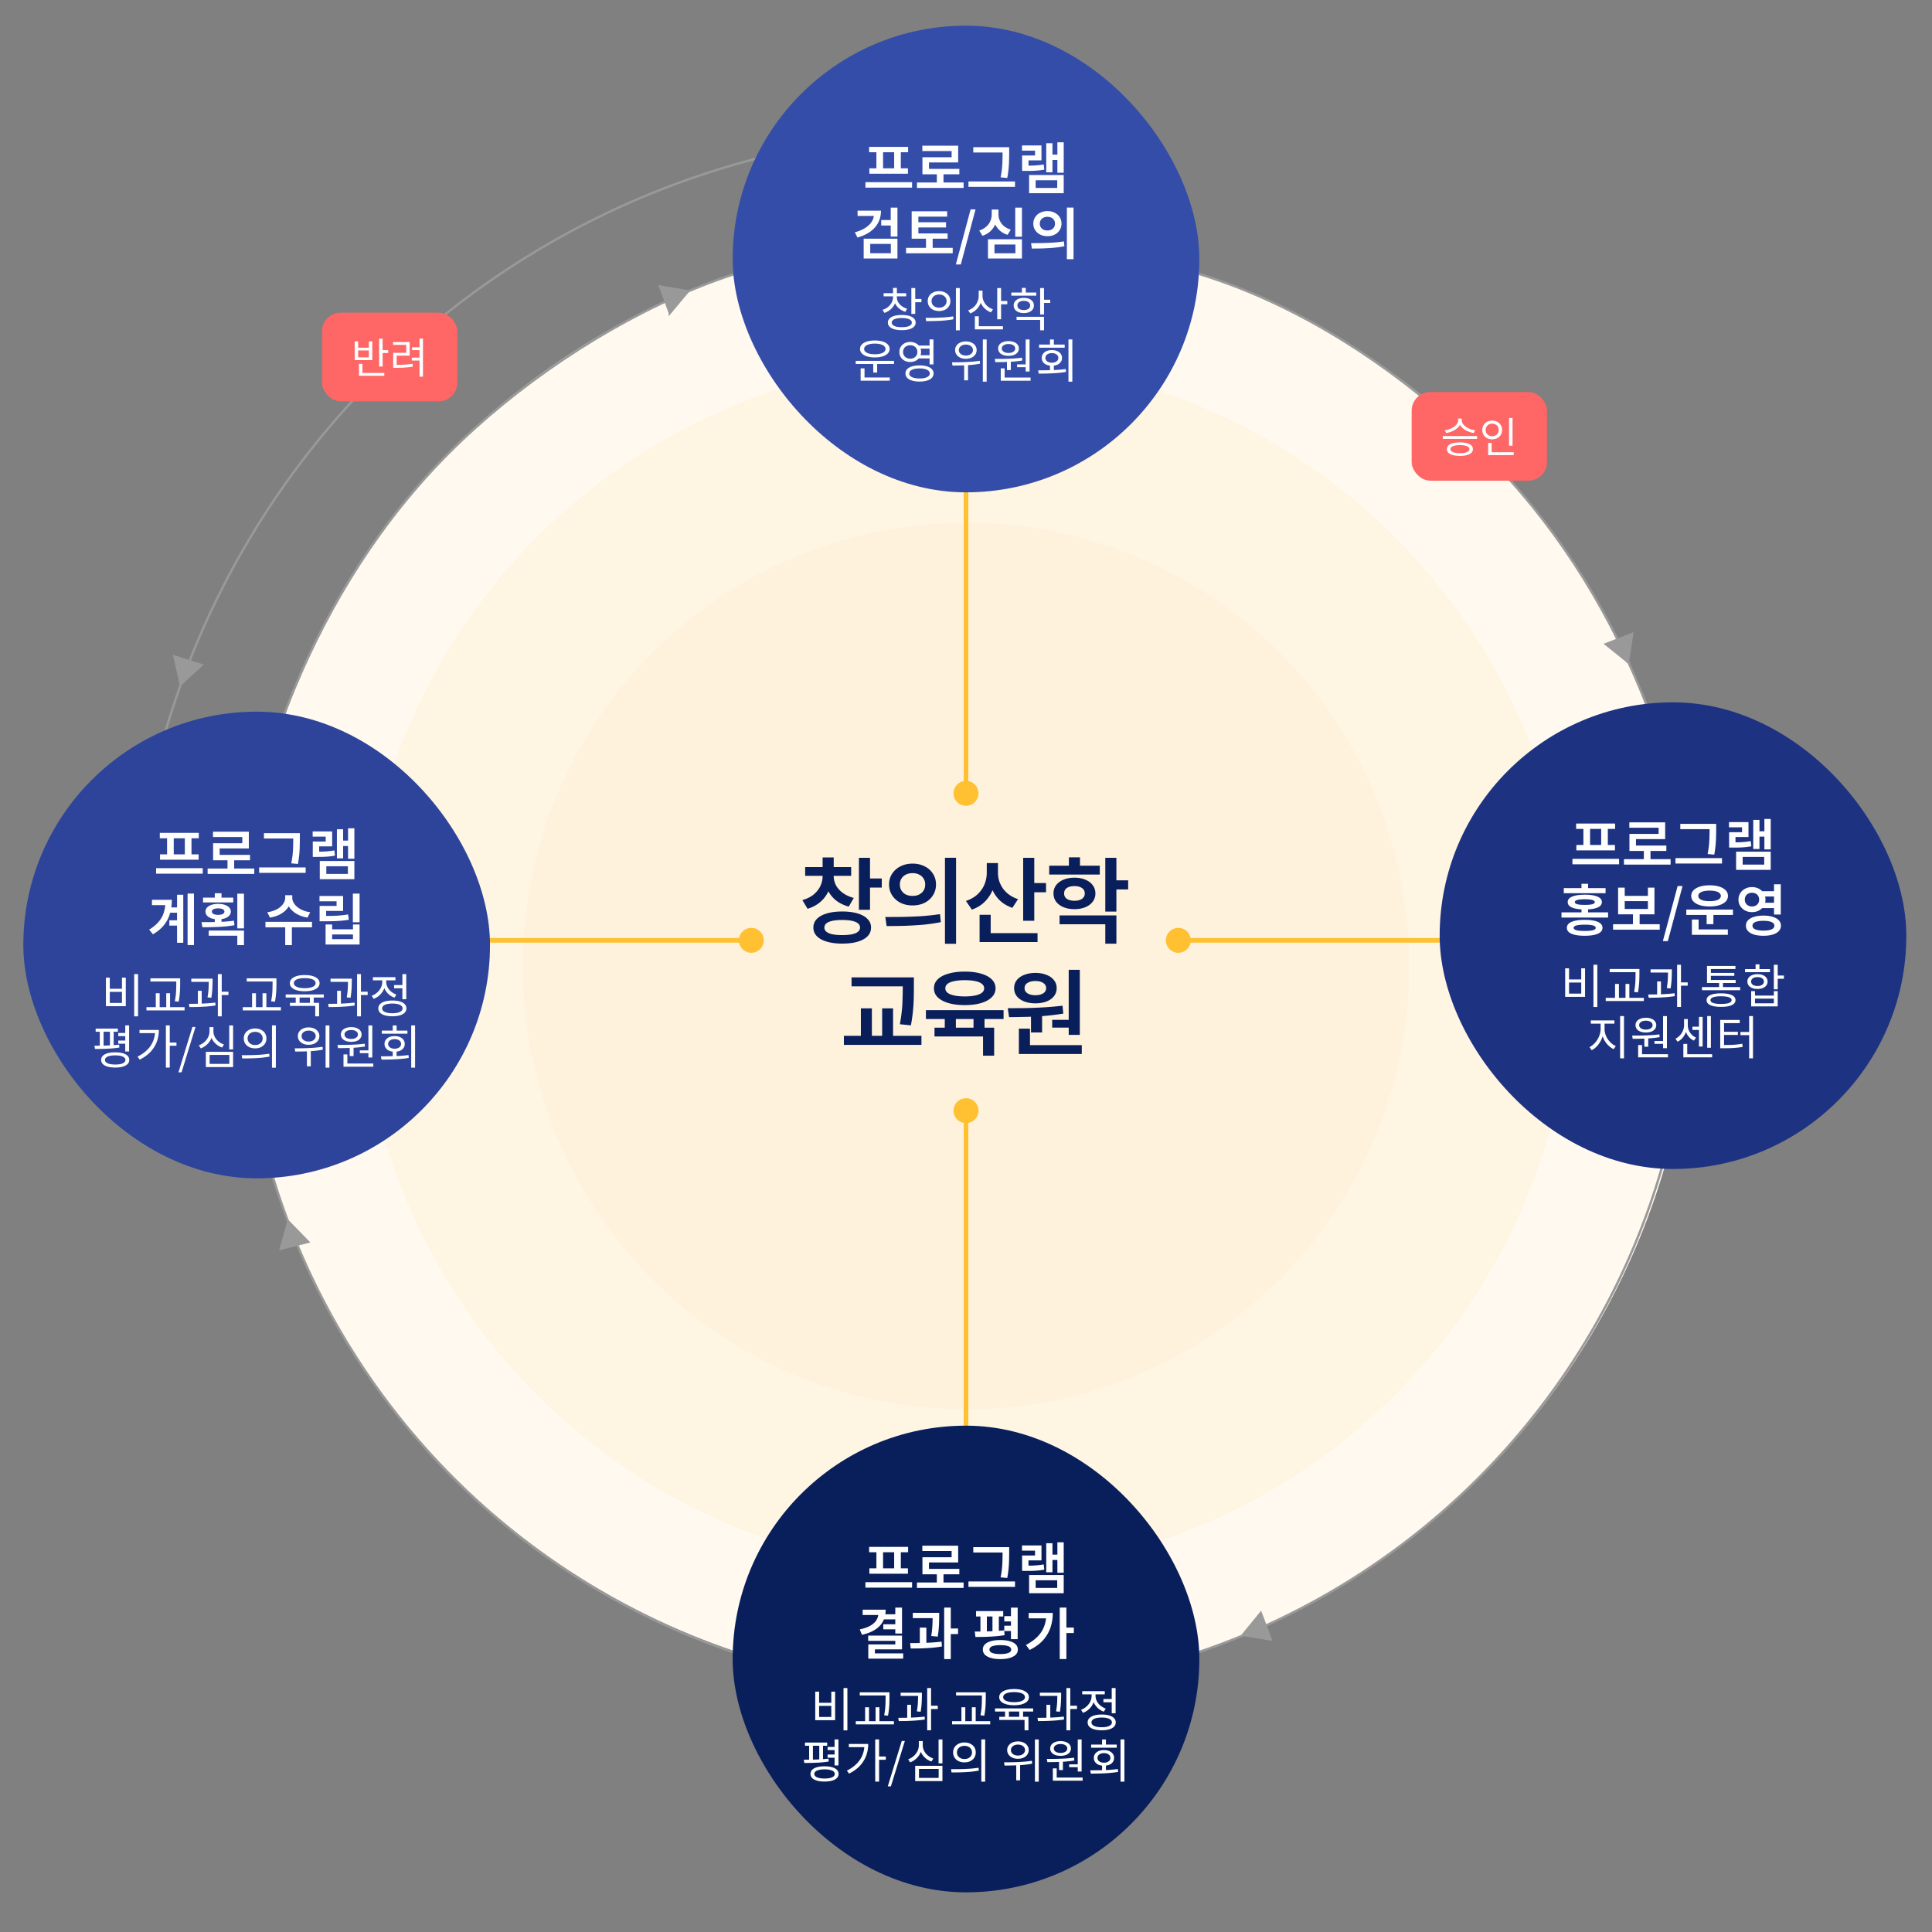 <svg width="828" height="828" fill="none" xmlns="http://www.w3.org/2000/svg"><rect width="100%" height="100%" fill="#808080" stroke="none"/><circle cx="414.5" cy="412.5" r="311.5" fill="#FFF9EF" style="mix-blend-mode:multiply"/><circle cx="414" cy="414" r="260" fill="#FFF5E3" style="mix-blend-mode:multiply"/><circle cx="414" cy="414" r="190" fill="#FFF2DC" style="mix-blend-mode:multiply"/><circle cx="414" cy="414" r="130" fill="#FFF2DC" style="mix-blend-mode:multiply"/><path d="M414 345.333a5.332 5.332 0 0 0 5.333-5.333 5.332 5.332 0 0 0-5.333-5.333 5.332 5.332 0 0 0-5.333 5.333 5.332 5.332 0 0 0 5.333 5.333zm1-5.333V180h-2v160h2zM414 470.667a5.332 5.332 0 0 0-5.333 5.333 5.332 5.332 0 0 0 5.333 5.333 5.332 5.332 0 0 0 5.333-5.333 5.332 5.332 0 0 0-5.333-5.333zM413 476v162h2V476h-2zM499.667 403a5.332 5.332 0 0 0 5.333 5.333 5.332 5.332 0 0 0 5.333-5.333 5.332 5.332 0 0 0-5.333-5.333 5.332 5.332 0 0 0-5.333 5.333zm5.333 1h143v-2H505v2zM327.333 403a5.332 5.332 0 0 0-5.333-5.333 5.332 5.332 0 0 0-5.333 5.333 5.332 5.332 0 0 0 5.333 5.333 5.332 5.332 0 0 0 5.333-5.333zM322 402H186v2h136v-2z" fill="#FFC031"/><path d="M414 724.5A310.5 310.5 0 0 1 103.5 414" stroke="#999"/><path d="m132.05 532.214-11.752 2.983 3.292-11.669 8.46 8.686z" fill="#999" stroke="#999"/><path d="M414 724.5A310.5 310.5 0 0 0 724.5 414" stroke="#999"/><path d="m532.641 700.662 7.683-9.379 4.281 11.343-11.964-1.964z" fill="#999" stroke="#999"/><path d="M414 103.5c40.775 0 83.328 5.896 121 21.5s72.667 40.667 101.5 69.5 50.896 63.328 66.5 101 21.5 77.725 21.5 118.5" stroke="#999"/><path d="m697.661 283.666-9.44-7.607 11.308-4.372-1.868 11.979z" fill="#999" stroke="#999"/><path d="M414 103.5c-40.775 0-79.328 4.896-117 20.5s-75.667 41.167-104.5 70-50.896 63.828-66.5 101.5-22.5 77.725-22.5 118.5" stroke="#999"/><path d="m74.813 281.388 11.566 3.638-8.933 8.198-2.633-11.836z" fill="#999" stroke="#999"/><path d="M414 56.5A357.496 357.496 0 0 0 83.713 277.191 357.496 357.496 0 0 0 56.5 414" stroke="#999"/><path d="m287.069 134.165-4.174-11.383 11.945 2.076-7.771 9.307z" fill="#999" stroke="#999"/><rect x="314" y="11" width="200" height="200" rx="100" fill="#344DA9"/><path d="M370.9 78.072h19.992v2.352H370.9v-2.352zm1.584-15.12h16.704v2.304h-16.704v-2.304zm.096 9.192h16.536v2.304H372.58v-2.304zm3.024-7.056h2.856v7.296h-2.856v-7.296zm7.608 0h2.856v7.296h-2.856v-7.296zm9.766 13.128h19.992v2.328h-19.992v-2.328zm8.52-4.344h2.856v5.28h-2.856v-5.28zm-6.216-11.424h15.36v7.176h-12.504v3.912h-2.808v-6.144h12.504v-2.664h-12.552v-2.28zm.048 9.936h15.816v2.304H395.33v-2.304zm21.79-9.312h14.04v2.28h-14.04v-2.28zm-2.064 14.688H435v2.328h-19.944V77.76zm14.616-14.688h2.832v2.52c0 1.008-.016 2.04-.048 3.096a45.73 45.73 0 0 1-.192 3.432 51.96 51.96 0 0 1-.576 4.152l-2.856-.264c.288-1.44.488-2.76.6-3.96.112-1.216.176-2.352.192-3.408.032-1.072.048-2.088.048-3.048v-2.52zm23.494-2.088h2.712V74.04h-2.712V60.984zm-2.928 5.28h3.696v2.304h-3.696v-2.304zm-1.848-4.872h2.664v12.456h-2.664V61.392zM441.046 75h14.832v7.8h-14.832V75zm12.048 2.256h-9.24v3.288h9.24v-3.288zm-15.048-6.264h1.488c1.056 0 2.008-.008 2.856-.024a38.372 38.372 0 0 0 2.472-.168c.8-.08 1.616-.192 2.448-.336l.24 2.232c-.848.16-1.68.28-2.496.36-.816.08-1.672.136-2.568.168-.896.016-1.88.024-2.952.024h-1.488v-2.256zm-.048-8.664h8.352v6.408h-5.568v3.96h-2.736v-6.048h5.544V64.56h-5.592v-2.232zm-63.41 27.952h2.976c0 1.92-.4 3.64-1.2 5.16-.784 1.504-1.928 2.792-3.432 3.864-1.488 1.056-3.304 1.888-5.448 2.496l-1.128-2.232c1.792-.496 3.296-1.136 4.512-1.92 1.216-.784 2.136-1.688 2.76-2.712.64-1.024.96-2.136.96-3.336v-1.32zm-7.056 0h9.024v2.28h-9.024v-2.28zm14.208-1.296h2.88v12.408h-2.88V88.984zm-4.08 5.328h4.512v2.328h-4.512v-2.328zm-7.512 7.992h14.472v8.496h-14.472v-8.496zm11.64 2.232h-8.832v3.984h8.832v-3.984zm8.926-4.488h15.408v2.256h-15.408v-2.256zm-2.4 6.192h19.992v2.304h-19.992v-2.304zm8.544-5.04h2.856v6.048h-2.856V101.2zm-6.144-10.656h15.216v2.304h-12.336v8.04h-2.88V90.544zm2.016 4.704h12.72v2.232h-12.72v-2.232zm16.918 18.096 6.336-23.616h2.112l-6.312 23.616h-2.136zm25.456-24.36h2.88v12.48h-2.88v-12.48zm-11.688 13.56h14.568v8.256h-14.568v-8.256zm11.76 2.256H426.2v3.744h8.976V104.8zm-10.152-15h2.376v2.136c0 1.36-.24 2.656-.72 3.888a8.969 8.969 0 0 1-2.136 3.192c-.928.896-2.088 1.576-3.48 2.04l-1.392-2.256c.896-.288 1.68-.672 2.352-1.152a7.42 7.42 0 0 0 1.68-1.632c.448-.624.776-1.28.984-1.968a6.932 6.932 0 0 0 .336-2.112V89.8zm.576 0h2.328v2.136c0 .704.112 1.384.336 2.04.224.656.552 1.272.984 1.848a6.828 6.828 0 0 0 1.632 1.536 9.53 9.53 0 0 0 2.304 1.056l-1.368 2.232c-1.024-.32-1.92-.76-2.688-1.32a8.817 8.817 0 0 1-1.944-1.992 8.916 8.916 0 0 1-1.2-2.52 10.609 10.609 0 0 1-.384-2.88V89.8zm23.302.672c1.152 0 2.184.232 3.096.696.912.448 1.624 1.08 2.136 1.896.528.8.792 1.728.792 2.784 0 1.04-.264 1.968-.792 2.784-.512.816-1.224 1.456-2.136 1.92-.912.448-1.944.672-3.096.672-1.152 0-2.184-.224-3.096-.672-.912-.464-1.632-1.104-2.16-1.92-.528-.816-.792-1.744-.792-2.784 0-1.056.264-1.984.792-2.784a5.295 5.295 0 0 1 2.16-1.896c.912-.464 1.944-.696 3.096-.696zm0 2.448c-.624 0-1.184.12-1.68.36-.48.224-.864.56-1.152 1.008-.288.432-.432.952-.432 1.56 0 .608.144 1.136.432 1.584.288.432.672.768 1.152 1.008.496.224 1.056.336 1.68.336.624 0 1.176-.112 1.656-.336.48-.24.864-.576 1.152-1.008.288-.448.432-.976.432-1.584 0-.608-.144-1.128-.432-1.56a2.703 2.703 0 0 0-1.152-1.008c-.48-.24-1.032-.36-1.656-.36zm8.328-3.96h2.856v22.128h-2.856V88.96zm-15 17.568-.336-2.328c1.312 0 2.752-.008 4.32-.024 1.584-.032 3.208-.096 4.872-.192a57.47 57.47 0 0 0 4.872-.528l.216 2.064c-1.616.32-3.256.552-4.92.696-1.648.128-3.24.216-4.776.264-1.536.032-2.952.048-4.248.048zM382.723 126.6h1.34v.76a6.873 6.873 0 0 1-.62 2.92c-.413.893-1 1.667-1.76 2.32a7.804 7.804 0 0 1-2.64 1.5l-.82-1.3c.907-.28 1.693-.693 2.36-1.24a6.04 6.04 0 0 0 1.56-1.9c.387-.733.58-1.5.58-2.3v-.76zm.28 0h1.36v.76c0 .733.18 1.427.54 2.08.373.653.893 1.233 1.56 1.74.667.493 1.44.873 2.32 1.14l-.78 1.32c-1-.32-1.88-.787-2.64-1.4a6.576 6.576 0 0 1-1.74-2.16 6.082 6.082 0 0 1-.62-2.72v-.76zm-4.3-.94h9.66V127h-9.66v-1.34zm4.02-2.28h1.66v2.74h-1.66v-2.74zm7.86.08h1.66v11.08h-1.66v-11.08zm1.2 4.68h3.12v1.38h-3.12v-1.38zm-5.3 6.86c1.227 0 2.28.127 3.16.38.893.253 1.58.627 2.06 1.12.48.48.72 1.067.72 1.76 0 1.027-.527 1.82-1.58 2.38-1.053.573-2.507.86-4.36.86-1.24 0-2.307-.127-3.2-.38-.88-.253-1.56-.627-2.04-1.12a2.37 2.37 0 0 1-.72-1.74c0-.693.24-1.28.72-1.76.48-.493 1.16-.867 2.04-1.12.893-.253 1.96-.38 3.2-.38zm0 1.3c-.907 0-1.68.08-2.32.24-.64.147-1.133.367-1.48.66-.347.293-.52.647-.52 1.06 0 .413.173.767.52 1.06.347.293.84.52 1.48.68.64.147 1.413.22 2.32.22.893 0 1.66-.073 2.3-.22.653-.16 1.147-.387 1.48-.68.347-.293.52-.647.52-1.06 0-.413-.173-.767-.52-1.06-.333-.293-.827-.513-1.48-.66-.64-.16-1.407-.24-2.3-.24zm15.979-11.52c.946 0 1.78.18 2.5.54.733.347 1.306.84 1.72 1.48.413.64.62 1.387.62 2.24 0 .84-.207 1.587-.62 2.24-.414.64-.987 1.14-1.72 1.5-.72.347-1.554.52-2.5.52-.934 0-1.767-.173-2.5-.52a4.334 4.334 0 0 1-1.74-1.5c-.414-.653-.62-1.4-.62-2.24 0-.853.206-1.6.62-2.24a4.193 4.193 0 0 1 1.74-1.48c.733-.36 1.566-.54 2.5-.54zm0 1.44c-.614 0-1.167.12-1.66.36-.48.227-.86.553-1.14.98-.28.427-.42.92-.42 1.48 0 .56.14 1.053.42 1.48.28.427.66.76 1.14 1 .493.227 1.046.34 1.66.34.626 0 1.18-.113 1.66-.34.48-.24.86-.573 1.14-1 .28-.427.42-.92.42-1.48 0-.56-.14-1.053-.42-1.48a2.724 2.724 0 0 0-1.14-.98c-.48-.24-1.034-.36-1.66-.36zm7.22-2.76h1.66v18.12h-1.66v-18.12zm-12.76 14.16-.22-1.4c1.106 0 2.32-.007 3.64-.02 1.32-.027 2.68-.08 4.08-.16a47.68 47.68 0 0 0 4.08-.44l.14 1.22c-1.36.253-2.74.44-4.14.56a71.772 71.772 0 0 1-4.02.2c-1.294.027-2.48.04-3.56.04zm22.518-13.06h1.38v2.22c0 1.187-.207 2.28-.62 3.28a7.784 7.784 0 0 1-1.74 2.58 7.59 7.59 0 0 1-2.64 1.68l-.9-1.32c.92-.32 1.72-.787 2.4-1.4a6.43 6.43 0 0 0 1.56-2.18c.373-.827.56-1.707.56-2.64v-2.22zm.3 0h1.34v2.28c0 .613.107 1.213.32 1.8.227.587.533 1.14.92 1.66.4.507.867.953 1.4 1.34a8.05 8.05 0 0 0 1.82.92l-.84 1.32a7.874 7.874 0 0 1-2.6-1.6 7.328 7.328 0 0 1-2.36-5.44v-2.28zm7.64-1.1h1.66v13.36h-1.66v-13.36zm1.14 5.54h3.18v1.4h-3.18V129zm-10.72 10.8h12.04v1.36H417.8v-1.36zm0-4.26h1.68v4.92h-1.68v-4.92zm15.638-10.16h10.68v1.34h-10.68v-1.34zm5.34 2.28c.854 0 1.607.133 2.26.4.654.267 1.16.647 1.52 1.14.36.48.54 1.053.54 1.72s-.18 1.24-.54 1.72c-.36.48-.866.86-1.52 1.14-.653.267-1.406.4-2.26.4-.853 0-1.606-.133-2.26-.4-.653-.28-1.166-.66-1.54-1.14-.36-.48-.54-1.053-.54-1.72s.18-1.24.54-1.72c.374-.493.887-.873 1.54-1.14.654-.267 1.407-.4 2.26-.4zm0 1.28c-.826 0-1.493.18-2 .54-.493.347-.74.827-.74 1.44 0 .6.247 1.08.74 1.44.507.347 1.174.52 2 .52.814 0 1.474-.173 1.98-.52.507-.36.76-.84.76-1.44 0-.613-.253-1.093-.76-1.44-.493-.36-1.153-.54-1.98-.54zm7-5.48h1.66v11.32h-1.66v-11.32zm1.2 5h3.12v1.38h-3.12v-1.38zm-11.3 7.3h11.76v5.8h-1.66v-4.44h-10.1v-1.36zm2.28-12.38h1.66v2.74h-1.66v-2.74zm-71.21 31.26h16.4V156h-16.4v-1.36zm7.5.86h1.68v4.16h-1.68v-4.16zm-5.4 6.28h12.48v1.38h-12.48v-1.38zm0-3.9h1.66v4.28h-1.66v-4.28zm6.08-11.96c1.28 0 2.393.147 3.34.44.946.293 1.68.713 2.2 1.26.533.533.8 1.18.8 1.94 0 .733-.267 1.373-.8 1.92-.52.547-1.254.967-2.2 1.26-.947.293-2.06.44-3.34.44-1.267 0-2.38-.147-3.34-.44-.947-.293-1.687-.713-2.22-1.26-.52-.547-.78-1.187-.78-1.92 0-.76.26-1.407.78-1.94.533-.547 1.273-.967 2.22-1.26.96-.293 2.073-.44 3.34-.44zm0 1.34c-.907 0-1.707.093-2.4.28-.694.187-1.234.453-1.62.8-.374.333-.56.74-.56 1.22 0 .467.186.873.56 1.22.386.333.926.593 1.62.78.693.173 1.493.26 2.4.26.933 0 1.74-.087 2.42-.26.68-.187 1.206-.447 1.58-.78.386-.347.58-.753.58-1.22 0-.48-.194-.887-.58-1.22-.374-.347-.9-.613-1.58-.8-.68-.187-1.487-.28-2.42-.28zm18.478.82h5.5v1.34h-5.5v-1.34zm0 4.16h5.5v1.36h-5.5v-1.36zm-3.3-5.7c.88 0 1.667.187 2.36.56.707.36 1.26.867 1.66 1.52.413.64.62 1.38.62 2.22 0 .84-.207 1.587-.62 2.24-.4.64-.953 1.147-1.66 1.52-.693.36-1.48.54-2.36.54-.893 0-1.693-.18-2.4-.54a4.447 4.447 0 0 1-1.66-1.52c-.4-.653-.6-1.4-.6-2.24 0-.84.2-1.58.6-2.22a4.244 4.244 0 0 1 1.66-1.52c.707-.373 1.507-.56 2.4-.56zm0 1.42c-.587 0-1.113.12-1.58.36-.467.24-.833.58-1.1 1.02-.267.427-.4.927-.4 1.5 0 .56.133 1.06.4 1.5.267.427.633.767 1.1 1.02.467.24.993.36 1.58.36.587 0 1.107-.12 1.56-.36a2.895 2.895 0 0 0 1.1-1.02c.267-.44.4-.94.4-1.5 0-.573-.133-1.073-.4-1.5a2.707 2.707 0 0 0-1.1-1.02c-.453-.24-.973-.36-1.56-.36zm8.28-2.5h1.66v10.7h-1.66v-10.7zm-4.3 11.14c1.253 0 2.327.14 3.22.42.893.267 1.58.66 2.06 1.18.493.507.74 1.127.74 1.86 0 .72-.247 1.34-.74 1.86-.48.52-1.167.913-2.06 1.18-.893.28-1.967.42-3.22.42-1.24 0-2.313-.14-3.22-.42-.893-.267-1.587-.66-2.08-1.18-.48-.52-.72-1.14-.72-1.86 0-.733.24-1.353.72-1.86.493-.52 1.187-.913 2.08-1.18.907-.28 1.98-.42 3.22-.42zm0 1.3c-.907 0-1.693.087-2.36.26-.653.173-1.16.42-1.52.74-.347.32-.52.707-.52 1.16 0 .44.173.82.52 1.14.36.32.867.567 1.52.74.667.173 1.453.26 2.36.26.92 0 1.707-.087 2.36-.26.653-.173 1.153-.42 1.5-.74.36-.32.54-.7.54-1.14 0-.453-.18-.84-.54-1.16-.347-.32-.847-.567-1.5-.74-.653-.173-1.44-.26-2.36-.26zm19.851-11.58c.907 0 1.707.16 2.4.48.693.307 1.233.74 1.62 1.3.4.547.6 1.193.6 1.94 0 .72-.2 1.367-.6 1.94-.387.56-.927 1-1.62 1.32-.693.307-1.493.46-2.4.46-.88 0-1.667-.153-2.36-.46-.693-.32-1.24-.76-1.64-1.32a3.31 3.31 0 0 1-.6-1.94c0-.747.2-1.393.6-1.94.4-.56.947-.993 1.64-1.3.693-.32 1.48-.48 2.36-.48zm0 1.36c-.573 0-1.087.1-1.54.3-.453.2-.813.48-1.08.84-.253.347-.38.753-.38 1.22 0 .453.127.86.38 1.22.267.347.627.62 1.08.82.453.2.967.3 1.54.3.6 0 1.127-.1 1.58-.3.453-.2.807-.473 1.06-.82.267-.36.4-.767.4-1.22 0-.467-.133-.873-.4-1.22-.253-.36-.607-.64-1.06-.84-.453-.2-.98-.3-1.58-.3zm-.72 8.1h1.66V163h-1.66v-7.22zm8-10.3h1.64v18.08h-1.64v-18.08zm-13 11.2-.22-1.4c1.12 0 2.347-.013 3.68-.04a90.753 90.753 0 0 0 4.14-.18 47.556 47.556 0 0 0 4.1-.44l.12 1.24c-1.347.253-2.72.44-4.12.56-1.4.107-2.76.173-4.08.2-1.307.027-2.513.047-3.62.06zm23.339-2.1h1.66v4.02h-1.66v-4.02zm8.02-9.1h1.66v13.74h-1.66v-13.74zm-10.68 16.32h12.78v1.36h-12.78v-1.36zm0-3.92h1.66v4.28h-1.66v-4.28zm-2.34-2.68-.22-1.38c1.12 0 2.333-.007 3.64-.02 1.32-.027 2.666-.073 4.04-.14 1.373-.08 2.7-.2 3.98-.36l.12 1.2a47.2 47.2 0 0 1-4 .48c-1.36.093-2.687.153-3.98.18-1.294.027-2.487.04-3.58.04zm9.34.96h4.12v1.2h-4.12v-1.2zm-3.68-9.96c.893 0 1.673.133 2.34.4.666.253 1.18.62 1.54 1.1.373.467.56 1.02.56 1.66a2.63 2.63 0 0 1-.56 1.66c-.36.48-.874.847-1.54 1.1-.667.253-1.447.38-2.34.38-.88 0-1.66-.127-2.34-.38-.667-.253-1.187-.62-1.56-1.1a2.691 2.691 0 0 1-.54-1.66c0-.64.18-1.193.54-1.66.373-.48.893-.847 1.56-1.1.68-.267 1.46-.4 2.34-.4zm0 1.24c-.854 0-1.547.173-2.08.52-.534.347-.8.813-.8 1.4 0 .573.266 1.033.8 1.38.533.347 1.226.52 2.08.52.84 0 1.526-.173 2.06-.52.533-.347.8-.807.8-1.38 0-.4-.12-.74-.36-1.02s-.574-.5-1-.66c-.427-.16-.927-.24-1.5-.24zm17.778 8.88h1.66v2.98h-1.66v-2.98zm7.92-10.86h1.66v18.1h-1.66v-18.1zm-12.74 14.66-.24-1.4c1.147-.013 2.387-.027 3.72-.04a85.327 85.327 0 0 0 4.08-.14 53.587 53.587 0 0 0 4.02-.38l.12 1.24a50.685 50.685 0 0 1-4.06.48c-1.373.093-2.713.16-4.02.2-1.307.027-2.513.04-3.62.04zm.14-12.44h10.98v1.34h-10.98v-1.34zm5.48 2.36c.867 0 1.627.14 2.28.42.653.28 1.16.673 1.52 1.18.373.493.56 1.08.56 1.76a2.89 2.89 0 0 1-.56 1.76c-.36.507-.867.9-1.52 1.18-.653.267-1.413.4-2.28.4-.853 0-1.607-.133-2.26-.4-.653-.28-1.16-.673-1.52-1.18-.36-.507-.54-1.093-.54-1.76 0-.68.18-1.267.54-1.76.36-.507.867-.9 1.52-1.18.653-.28 1.407-.42 2.26-.42zm0 1.3c-.8 0-1.46.187-1.98.56-.52.373-.78.873-.78 1.5 0 .613.26 1.107.78 1.48s1.18.56 1.98.56c.827 0 1.493-.187 2-.56.52-.373.78-.867.78-1.48 0-.627-.26-1.127-.78-1.5-.507-.373-1.173-.56-2-.56zm-.8-5.86h1.66v2.92h-1.66v-2.92z" fill="#fff"/><rect x="617" y="301" width="200" height="200" rx="100" fill="#1D3382"/><path d="M673.9 368.072h19.992v2.352H673.9v-2.352zm1.584-15.12h16.704v2.304h-16.704v-2.304zm.096 9.192h16.536v2.304H675.58v-2.304zm3.024-7.056h2.856v7.296h-2.856v-7.296zm7.608 0h2.856v7.296h-2.856v-7.296zm9.766 13.128h19.992v2.328h-19.992v-2.328zm8.52-4.344h2.856v5.28h-2.856v-5.28zm-6.216-11.424h15.36v7.176h-12.504v3.912h-2.808v-6.144h12.504v-2.664h-12.552v-2.28zm.048 9.936h15.816v2.304H698.33v-2.304zm21.79-9.312h14.04v2.28h-14.04v-2.28zm-2.064 14.688H738v2.328h-19.944v-2.328zm14.616-14.688h2.832v2.52c0 1.008-.016 2.04-.048 3.096a45.73 45.73 0 0 1-.192 3.432 51.96 51.96 0 0 1-.576 4.152l-2.856-.264c.288-1.44.488-2.76.6-3.96.112-1.216.176-2.352.192-3.408.032-1.072.048-2.088.048-3.048v-2.52zm23.494-2.088h2.712v13.056h-2.712v-13.056zm-2.928 5.28h3.696v2.304h-3.696v-2.304zm-1.848-4.872h2.664v12.456h-2.664v-12.456zM744.046 365h14.832v7.8h-14.832V365zm12.048 2.256h-9.24v3.288h9.24v-3.288zm-15.048-6.264h1.488c1.056 0 2.008-.008 2.856-.024a38.372 38.372 0 0 0 2.472-.168c.8-.08 1.616-.192 2.448-.336l.24 2.232c-.848.16-1.68.28-2.496.36-.816.08-1.672.136-2.568.168-.896.016-1.88.024-2.952.024h-1.488v-2.256zm-.048-8.664h8.352v6.408h-5.568v3.96h-2.736v-6.048h5.544v-2.088h-5.592v-2.232zm-61.85 41.896c2.448 0 4.328.288 5.64.864 1.328.576 1.992 1.424 1.992 2.544s-.664 1.968-1.992 2.544c-1.312.576-3.192.864-5.64.864-2.432 0-4.312-.288-5.64-.864-1.328-.576-1.992-1.424-1.992-2.544s.664-1.968 1.992-2.544c1.328-.576 3.208-.864 5.64-.864zm.024 2.064c-1.6 0-2.792.112-3.576.336-.784.208-1.176.552-1.176 1.032 0 .448.392.784 1.176 1.008.784.208 1.976.312 3.576.312 1.584 0 2.76-.104 3.528-.312.784-.224 1.176-.56 1.176-1.008 0-.48-.392-.824-1.176-1.032-.768-.224-1.944-.336-3.528-.336zm-8.976-15.672H688.1v2.184h-17.904v-2.184zm9 2.832c2.352 0 4.16.272 5.424.816 1.264.528 1.896 1.312 1.896 2.352 0 1.024-.632 1.808-1.896 2.352-1.264.528-3.072.792-5.424.792-2.336 0-4.144-.264-5.424-.792-1.264-.544-1.896-1.328-1.896-2.352 0-1.04.632-1.824 1.896-2.352 1.28-.544 3.088-.816 5.424-.816zm0 1.944c-1.424 0-2.496.104-3.216.312-.704.192-1.056.496-1.056.912 0 .416.352.72 1.056.912.72.192 1.792.288 3.216.288 1.44 0 2.512-.096 3.216-.288.704-.192 1.056-.496 1.056-.912 0-.416-.352-.72-1.056-.912-.704-.208-1.776-.312-3.216-.312zm-1.416-6.624h2.832v3.336h-2.832v-3.336zm-8.568 12.24h19.968v2.232h-19.968v-2.232zm8.568-2.112h2.832v3.072h-2.832v-3.072zm13.534 7.2h19.992v2.328h-19.992v-2.328zm8.52-4.872h2.856v5.448h-2.856v-5.448zm-6.36-10.8h2.832v3.528h9.936v-3.528h2.808v11.424h-15.576v-11.424zm2.832 5.784v3.36h9.936v-3.36h-9.936zm16.342 17.136 6.336-23.616h2.112l-6.312 23.616h-2.136zm10.048-13.512h19.992v2.28h-19.992v-2.28zm8.712 1.464h2.904v4.776h-2.904v-4.776zm-6.312 7.032h15.408v2.304h-15.408v-2.304zm0-4.248h2.88v4.848h-2.88v-4.848zm7.584-14.664c1.584 0 2.96.184 4.128.552 1.184.368 2.104.896 2.76 1.584.656.672.984 1.472.984 2.4 0 .928-.328 1.736-.984 2.424-.656.672-1.576 1.192-2.76 1.56-1.168.368-2.544.552-4.128.552-1.568 0-2.944-.184-4.128-.552-1.184-.368-2.104-.888-2.76-1.56-.656-.688-.984-1.496-.984-2.424 0-.928.328-1.728.984-2.4.656-.688 1.576-1.216 2.76-1.584 1.184-.368 2.56-.552 4.128-.552zm0 2.28c-.976 0-1.832.088-2.568.264-.72.176-1.28.432-1.68.768-.384.336-.576.744-.576 1.224s.192.896.576 1.248c.4.336.96.592 1.68.768.736.16 1.592.24 2.568.24.992 0 1.848-.08 2.568-.24.72-.176 1.272-.432 1.656-.768.4-.352.6-.768.6-1.248s-.2-.888-.6-1.224c-.384-.336-.936-.592-1.656-.768-.72-.176-1.576-.264-2.568-.264zm21.958.24h6.576v2.28h-6.576v-2.28zm0 4.944h6.576v2.304h-6.576v-2.304zm-3.792-6.696c1.104 0 2.088.232 2.952.696.88.464 1.568 1.096 2.064 1.896.512.8.768 1.728.768 2.784 0 1.04-.256 1.96-.768 2.76-.496.8-1.184 1.432-2.064 1.896-.864.464-1.848.696-2.952.696-1.088 0-2.072-.232-2.952-.696a5.483 5.483 0 0 1-2.064-1.896c-.512-.8-.768-1.72-.768-2.76 0-1.056.256-1.984.768-2.784.512-.8 1.2-1.432 2.064-1.896.88-.464 1.864-.696 2.952-.696zm0 2.424c-.576 0-1.096.12-1.56.36-.464.224-.832.56-1.104 1.008-.272.432-.408.96-.408 1.584 0 .592.136 1.112.408 1.56.272.432.64.768 1.104 1.008.464.24.984.36 1.56.36.608 0 1.136-.12 1.584-.36a2.63 2.63 0 0 0 1.08-1.008c.272-.448.408-.968.408-1.56 0-.624-.136-1.152-.408-1.584a2.437 2.437 0 0 0-1.08-1.008c-.448-.24-.976-.36-1.584-.36zm9.456-3.624h2.88v12.96h-2.88v-12.96zm-4.56 13.416c1.552 0 2.88.176 3.984.528 1.12.336 1.984.824 2.592 1.464.624.64.936 1.416.936 2.328 0 .912-.312 1.688-.936 2.328-.608.656-1.472 1.152-2.592 1.488-1.104.336-2.432.504-3.984.504-1.536 0-2.864-.168-3.984-.504-1.12-.336-1.984-.832-2.592-1.488-.608-.64-.912-1.416-.912-2.328 0-.912.304-1.688.912-2.328.608-.64 1.472-1.128 2.592-1.464 1.12-.352 2.448-.528 3.984-.528zm0 2.232c-.992 0-1.84.08-2.544.24-.704.16-1.24.392-1.608.696a1.457 1.457 0 0 0-.528 1.152c0 .464.176.856.528 1.176.368.304.904.536 1.608.696.704.16 1.552.24 2.544.24 1.024 0 1.88-.08 2.568-.24.704-.16 1.232-.392 1.584-.696.368-.32.552-.712.552-1.176 0-.464-.184-.848-.552-1.152-.352-.304-.88-.536-1.584-.696-.688-.16-1.544-.24-2.568-.24zM682.908 413.46h1.66v18.12h-1.66v-18.12zm-12.12 1.54h1.66v4.76h5.22V415h1.64v12.22h-8.52V415zm1.66 6.08v4.76h5.22v-4.76h-5.22zm17.418-5.8h11.62v1.36h-11.62v-1.36zm-1.7 12.36h16.34v1.38h-16.34v-1.38zm4-5.96h1.66v6.46h-1.66v-6.46zm8.78-6.4h1.66v1.98c0 .76-.013 1.547-.04 2.36a31.636 31.636 0 0 1-.16 2.62c-.08.92-.227 1.94-.44 3.06l-1.64-.18c.307-1.613.487-3.04.54-4.28a84.92 84.92 0 0 0 .08-3.58v-1.98zm-4.3 6.4h1.64v6.46h-1.64v-6.46zm10.738-6.24h8.16v1.36h-8.16v-1.36zm2.82 5.18h1.64v6.12h-1.64v-6.12zm4.66-5.18h1.64v.98c0 .733-.026 1.693-.08 2.88-.04 1.187-.186 2.62-.44 4.3l-1.64-.14c.267-1.64.42-3.04.46-4.2.04-1.16.06-2.107.06-2.84v-.98zm3.9-1.98h1.66v18.1h-1.66v-18.1zm1.2 7.56h3.34v1.42h-3.34v-1.42zm-13.38 6.58-.2-1.38c1.08-.013 2.26-.027 3.54-.04 1.294-.027 2.6-.08 3.92-.16a63.273 63.273 0 0 0 3.82-.34l.1 1.24c-1.253.2-2.54.347-3.86.44a98.13 98.13 0 0 1-3.84.2c-1.253.027-2.413.04-3.48.04zm22.832-4.56h16.36v1.34h-16.36v-1.34zm7.34-2.34h1.66v2.9h-1.66v-2.9zm-5.18-.72h12.28v1.3h-12.28v-1.3zm0-6h12.18v1.32h-10.52v5.38h-1.66v-6.7zm1.16 2.98h10.54v1.26h-10.54v-1.26zm4.86 8.76c1.96 0 3.48.247 4.56.74 1.08.493 1.62 1.213 1.62 2.16 0 .947-.54 1.667-1.62 2.16-1.08.493-2.6.74-4.56.74-1.974 0-3.5-.247-4.58-.74s-1.62-1.213-1.62-2.16c0-.947.54-1.667 1.62-2.16 1.08-.493 2.606-.74 4.58-.74zm-.02 1.26c-1.44 0-2.554.14-3.34.42-.787.28-1.18.687-1.18 1.22 0 .547.393.96 1.18 1.24.786.267 1.9.4 3.34.4 1.466 0 2.586-.133 3.36-.4.786-.28 1.18-.693 1.18-1.24 0-.533-.394-.94-1.18-1.22-.774-.28-1.894-.42-3.36-.42zm22.638-13.52h1.66v10.52h-1.66v-10.52zm.94 4.62h3.38v1.4h-3.38v-1.4zm-10.66 6.7h1.64v1.9h8.08v-1.9h1.66v6.54h-11.38v-6.54zm1.64 3.2v2h8.08v-2h-8.08zm-4.26-12.66h10.68v1.34h-10.68v-1.34zm5.34 2.18c.867 0 1.62.133 2.26.4.653.253 1.16.62 1.52 1.1.36.467.54 1.02.54 1.66 0 .64-.18 1.2-.54 1.68-.36.48-.867.853-1.52 1.12-.64.253-1.393.38-2.26.38-.867 0-1.627-.127-2.28-.38-.64-.267-1.147-.64-1.52-1.12-.36-.48-.54-1.04-.54-1.68 0-.64.18-1.193.54-1.66.373-.48.88-.847 1.52-1.1.653-.267 1.413-.4 2.28-.4zm0 1.26c-.827 0-1.493.173-2 .52-.493.347-.74.807-.74 1.38 0 .587.247 1.053.74 1.4.507.347 1.173.52 2 .52.813 0 1.473-.173 1.98-.52.507-.347.76-.813.76-1.4 0-.573-.253-1.033-.76-1.38-.493-.347-1.153-.52-1.98-.52zm-.82-5.46h1.66v2.74h-1.66v-2.74zm-66.411 24.76h1.36v2.92c0 .96-.133 1.907-.4 2.84-.267.92-.64 1.793-1.12 2.62a10.262 10.262 0 0 1-1.64 2.16 7.778 7.778 0 0 1-2.02 1.48l-.96-1.32a7.346 7.346 0 0 0 1.84-1.3 9.192 9.192 0 0 0 1.54-1.88c.44-.707.78-1.453 1.02-2.24a7.67 7.67 0 0 0 .38-2.36v-2.92zm.34 0h1.34v2.92c0 .76.12 1.52.36 2.28.253.747.6 1.453 1.04 2.12a9.678 9.678 0 0 0 1.54 1.74 7.461 7.461 0 0 0 1.88 1.2l-.92 1.32a8.29 8.29 0 0 1-2.06-1.4 9.891 9.891 0 0 1-1.68-2.02c-.467-.773-.833-1.6-1.1-2.48a9.583 9.583 0 0 1-.4-2.76v-2.92zm-4.54-.74h10.1v1.38h-10.1v-1.38zm12.56-1.86h1.66v18.1h-1.66v-18.1zm10.379 9.12h1.66v4.02h-1.66v-4.02zm8.02-9.1h1.66v13.74h-1.66v-13.74zm-10.68 16.32h12.78v1.36h-12.78v-1.36zm0-3.92h1.66v4.28h-1.66v-4.28zm-2.34-2.68-.22-1.38c1.12 0 2.333-.007 3.64-.02 1.32-.027 2.666-.073 4.04-.14 1.373-.08 2.7-.2 3.98-.36l.12 1.2a47.2 47.2 0 0 1-4 .48c-1.36.093-2.687.153-3.98.18-1.294.027-2.487.04-3.58.04zm9.34.96h4.12v1.2h-4.12v-1.2zm-3.68-9.96c.893 0 1.673.133 2.34.4.666.253 1.18.62 1.54 1.1.373.467.56 1.02.56 1.66a2.63 2.63 0 0 1-.56 1.66c-.36.48-.874.847-1.54 1.1-.667.253-1.447.38-2.34.38-.88 0-1.66-.127-2.34-.38-.667-.253-1.187-.62-1.56-1.1a2.691 2.691 0 0 1-.54-1.66c0-.64.18-1.193.54-1.66.373-.48.893-.847 1.56-1.1.68-.267 1.46-.4 2.34-.4zm0 1.24c-.854 0-1.547.173-2.08.52-.534.347-.8.813-.8 1.4 0 .573.266 1.033.8 1.38.533.347 1.226.52 2.08.52.84 0 1.526-.173 2.06-.52.533-.347.8-.807.8-1.38 0-.4-.12-.74-.36-1.02s-.574-.5-1-.66c-.427-.16-.927-.24-1.5-.24zm19.938 2.58h3.4v1.38h-3.4v-1.38zm6.34-4.56h1.58v13.58h-1.58v-13.58zm-3.54.36h1.58v12.7h-1.58v-12.7zm-6.68 15.98h12.34v1.36h-12.34v-1.36zm0-4.42h1.66v5.16h-1.66v-5.16zm.3-10.64h1.32v2.66c0 .933-.16 1.86-.48 2.78a8.36 8.36 0 0 1-1.4 2.52 6.4 6.4 0 0 1-2.22 1.74l-.92-1.26a6.393 6.393 0 0 0 1.98-1.52 6.812 6.812 0 0 0 1.28-2.06c.293-.747.44-1.48.44-2.2v-2.66zm.3 0h1.3v2.66a5.8 5.8 0 0 0 .4 2.1c.28.68.687 1.3 1.22 1.86a5.978 5.978 0 0 0 1.92 1.34l-.92 1.28a6.235 6.235 0 0 1-2.14-1.6 7.24 7.24 0 0 1-1.34-2.3 8.314 8.314 0 0 1-.44-2.68v-2.66zm27.598-1.28h1.64v18.12h-1.64v-18.12zm-3.74 6.82h4v1.36h-4v-1.36zm-8.66 5.58h1.36c1.147 0 2.167-.013 3.06-.04a36.7 36.7 0 0 0 2.54-.16c.814-.08 1.64-.193 2.48-.34l.18 1.36c-.866.147-1.713.26-2.54.34-.826.08-1.7.14-2.62.18-.906.027-1.94.04-3.1.04h-1.36v-1.38zm0-10.74h8.36v1.36h-6.72v9.84h-1.64v-11.2zm1.22 5.08h6.34v1.34h-6.34v-1.34z" fill="#fff"/><rect x="314" y="611" width="200" height="200" rx="100" fill="#091F5B"/><path d="M370.9 678.072h19.992v2.352H370.9v-2.352zm1.584-15.12h16.704v2.304h-16.704v-2.304zm.096 9.192h16.536v2.304H372.58v-2.304zm3.024-7.056h2.856v7.296h-2.856v-7.296zm7.608 0h2.856v7.296h-2.856v-7.296zm9.766 13.128h19.992v2.328h-19.992v-2.328zm8.52-4.344h2.856v5.28h-2.856v-5.28zm-6.216-11.424h15.36v7.176h-12.504v3.912h-2.808v-6.144h12.504v-2.664h-12.552v-2.28zm.048 9.936h15.816v2.304H395.33v-2.304zm21.79-9.312h14.04v2.28h-14.04v-2.28zm-2.064 14.688H435v2.328h-19.944v-2.328zm14.616-14.688h2.832v2.52c0 1.008-.016 2.04-.048 3.096a45.73 45.73 0 0 1-.192 3.432 51.96 51.96 0 0 1-.576 4.152l-2.856-.264c.288-1.44.488-2.76.6-3.96.112-1.216.176-2.352.192-3.408.032-1.072.048-2.088.048-3.048v-2.52zm23.494-2.088h2.712v13.056h-2.712v-13.056zm-2.928 5.28h3.696v2.304h-3.696v-2.304zm-1.848-4.872h2.664v12.456h-2.664v-12.456zM441.046 675h14.832v7.8h-14.832V675zm12.048 2.256h-9.24v3.288h9.24v-3.288zm-15.048-6.264h1.488c1.056 0 2.008-.008 2.856-.024a38.372 38.372 0 0 0 2.472-.168c.8-.08 1.616-.192 2.448-.336l.24 2.232c-.848.16-1.68.28-2.496.36-.816.08-1.672.136-2.568.168-.896.016-1.88.024-2.952.024h-1.488v-2.256zm-.048-8.664h8.352v6.408h-5.568v3.96h-2.736v-6.048h5.544v-2.088h-5.592v-2.232zm-54.301 26.632h2.88v11.136h-2.88V688.96zm-7.248.912h3.12c0 1.92-.392 3.6-1.176 5.04-.768 1.424-1.904 2.608-3.408 3.552s-3.36 1.664-5.568 2.16l-.96-2.304c1.872-.4 3.392-.936 4.56-1.608 1.184-.688 2.048-1.48 2.592-2.376a5.54 5.54 0 0 0 .84-2.952v-1.512zm-6.744 0h7.968v2.28h-7.968v-2.28zm9.024 1.968h5.352v2.184h-5.352v-2.184zm-.168 4.272h5.424v2.16h-5.424v-2.16zm-6.48 4.872h14.496v5.88h-11.616v2.952h-2.832v-5.064h11.568v-1.536h-11.616v-2.232zm.048 7.608h14.952v2.256h-14.952v-2.256zm19.078-17.376h9.624v2.28h-9.624v-2.28zm3 6.336h2.808v7.488h-2.808v-7.488zm5.496-6.336h2.808v1.632c0 1.024-.032 2.232-.096 3.624-.048 1.392-.224 3.04-.528 4.944l-2.784-.264c.288-1.824.456-3.408.504-4.752.064-1.344.096-2.528.096-3.552v-1.632zm4.944-2.256h2.832v22.08h-2.832v-22.08zm2.016 8.976h3.936v2.376h-3.936v-2.376zm-16.344 8.568-.264-2.328c1.296 0 2.712-.008 4.248-.024 1.536-.032 3.096-.096 4.68-.192a76.69 76.69 0 0 0 4.56-.408l.144 2.088a53.29 53.29 0 0 1-4.608.576c-1.568.112-3.096.192-4.584.24-1.488.032-2.88.048-4.176.048zm40.092-13.872h4.488v2.28h-4.488v-2.28zm0 4.104h4.488v2.28h-4.488v-2.28zm-12.096-6.264h11.64v2.304h-11.64v-2.304zm-.264 11.088-.288-2.328c1.2 0 2.52-.008 3.96-.024 1.44-.032 2.904-.088 4.392-.168 1.504-.08 2.92-.192 4.248-.336l.168 2.088a50.187 50.187 0 0 1-4.296.504 81.307 81.307 0 0 1-4.32.216c-1.392.032-2.68.048-3.864.048zm2.136-9.168h2.76v7.656h-2.76v-7.656zm5.16 0h2.736v7.656h-2.736v-7.656zm7.92-3.408h2.88v13.512h-2.88v-13.512zm-4.56 13.896c2.336 0 4.168.352 5.496 1.056 1.344.704 2.016 1.712 2.016 3.024 0 1.296-.672 2.296-2.016 3-1.328.72-3.16 1.08-5.496 1.08-2.32 0-4.152-.36-5.496-1.08-1.328-.704-1.992-1.704-1.992-3 0-1.312.664-2.32 1.992-3.024 1.344-.704 3.176-1.056 5.496-1.056zm0 2.184c-.992 0-1.84.072-2.544.216-.704.128-1.232.336-1.584.624-.352.288-.528.64-.528 1.056 0 .64.392 1.12 1.176 1.44.8.32 1.96.48 3.48.48 1.024 0 1.88-.072 2.568-.216.688-.144 1.208-.352 1.56-.624.352-.288.528-.648.528-1.08 0-.416-.176-.768-.528-1.056-.352-.288-.872-.496-1.56-.624-.688-.144-1.544-.216-2.568-.216zm25.462-16.104h2.856v22.056h-2.856V688.96zm2.112 8.568h3.936v2.352h-3.936v-2.352zm-7.872-6.264h2.784c0 2.176-.32 4.24-.96 6.192-.64 1.952-1.68 3.752-3.12 5.4-1.44 1.632-3.384 3.056-5.832 4.272l-1.584-2.16c1.968-1.024 3.592-2.176 4.872-3.456 1.296-1.296 2.256-2.752 2.88-4.368.64-1.616.96-3.416.96-5.4v-.48zm-7.536 0h9v2.304h-9v-2.304zM361.509 723.46h1.66v18.12h-1.66v-18.12zm-12.12 1.54h1.66v4.76h5.22V725h1.64v12.22h-8.52V725zm1.66 6.08v4.76h5.22v-4.76h-5.22zm17.419-5.8h11.62v1.36h-11.62v-1.36zm-1.7 12.36h16.34v1.38h-16.34v-1.38zm4-5.96h1.66v6.46h-1.66v-6.46zm8.78-6.4h1.66v1.98c0 .76-.014 1.547-.04 2.36a32.077 32.077 0 0 1-.16 2.62c-.08.92-.227 1.94-.44 3.06l-1.64-.18c.306-1.613.486-3.04.54-4.28a84.92 84.92 0 0 0 .08-3.58v-1.98zm-4.3 6.4h1.64v6.46h-1.64v-6.46zm10.738-6.24h8.16v1.36h-8.16v-1.36zm2.82 5.18h1.64v6.12h-1.64v-6.12zm4.66-5.18h1.64v.98c0 .733-.027 1.693-.08 2.88-.04 1.187-.187 2.62-.44 4.3l-1.64-.14c.267-1.64.42-3.04.46-4.2.04-1.16.06-2.107.06-2.84v-.98zm3.9-1.98h1.66v18.1h-1.66v-18.1zm1.2 7.56h3.34v1.42h-3.34v-1.42zm-13.38 6.58-.2-1.38c1.08-.013 2.26-.027 3.54-.04a98.95 98.95 0 0 0 3.92-.16 63.346 63.346 0 0 0 3.82-.34l.1 1.24c-1.253.2-2.54.347-3.86.44-1.307.093-2.587.16-3.84.2-1.253.027-2.413.04-3.48.04zm24.551-12.32h11.62v1.36h-11.62v-1.36zm-1.7 12.36h16.34v1.38h-16.34v-1.38zm4-5.96h1.66v6.46h-1.66v-6.46zm8.78-6.4h1.66v1.98c0 .76-.013 1.547-.04 2.36a31.636 31.636 0 0 1-.16 2.62c-.08.92-.227 1.94-.44 3.06l-1.64-.18c.307-1.613.487-3.04.54-4.28a84.92 84.92 0 0 0 .08-3.58v-1.98zm-4.3 6.4h1.64v6.46h-1.64v-6.46zm14.219 1.14h1.66v3.58h-1.66v-3.58zm6.08 0h1.64v3.56h-1.64v-3.56zm-10.38-.64h16.34v1.34h-16.34v-1.34zm1.82 3.6h12.5v5.78h-1.66v-4.44h-10.84v-1.34zm6.34-11.9c1.306 0 2.433.14 3.38.42.946.28 1.68.68 2.2 1.2.52.507.78 1.12.78 1.84 0 .733-.26 1.36-.78 1.88-.52.507-1.254.9-2.2 1.18-.947.28-2.074.42-3.38.42-1.294 0-2.42-.14-3.38-.42-.947-.28-1.68-.673-2.2-1.18a2.563 2.563 0 0 1-.78-1.88c0-.72.26-1.333.78-1.84.52-.52 1.253-.92 2.2-1.2.96-.28 2.086-.42 3.38-.42zm0 1.32c-.947 0-1.774.087-2.48.26-.694.16-1.234.4-1.62.72-.374.32-.56.707-.56 1.16 0 .453.186.84.56 1.16.386.32.926.567 1.62.74.706.173 1.533.26 2.48.26.96 0 1.786-.087 2.48-.26.706-.173 1.246-.42 1.62-.74.373-.32.56-.707.56-1.16 0-.453-.187-.84-.56-1.16-.374-.32-.914-.56-1.62-.72-.694-.173-1.52-.26-2.48-.26zm11.058.24h8.16v1.36h-8.16v-1.36zm2.82 5.18h1.64v6.12h-1.64v-6.12zm4.66-5.18h1.64v.98c0 .733-.027 1.693-.08 2.88-.04 1.187-.187 2.62-.44 4.3l-1.64-.14c.267-1.64.42-3.04.46-4.2.04-1.16.06-2.107.06-2.84v-.98zm3.9-1.98h1.66v18.1h-1.66v-18.1zm1.2 7.56h3.34v1.42h-3.34v-1.42zm-13.38 6.58-.2-1.38c1.08-.013 2.26-.027 3.54-.04a98.95 98.95 0 0 0 3.92-.16 63.346 63.346 0 0 0 3.82-.34l.1 1.24c-1.253.2-2.54.347-3.86.44-1.307.093-2.587.16-3.84.2-1.253.027-2.413.04-3.48.04zm28.038-9.44h4.06v1.38h-4.06v-1.38zm3.56-4.7h1.66v10.78h-1.66v-10.78zm-4.3 11.34c1.254 0 2.327.133 3.22.4.907.267 1.6.653 2.08 1.16.48.493.72 1.1.72 1.82 0 1.067-.54 1.893-1.62 2.48-1.066.587-2.533.88-4.4.88-1.866 0-3.34-.293-4.42-.88-1.066-.587-1.6-1.413-1.6-2.48 0-.72.24-1.327.72-1.82.494-.507 1.187-.893 2.08-1.16.907-.267 1.98-.4 3.22-.4zm0 1.3c-.906 0-1.686.08-2.34.24-.653.16-1.16.393-1.52.7-.346.307-.52.687-.52 1.14 0 .427.174.793.52 1.1.36.307.867.547 1.52.72.654.16 1.434.24 2.34.24.92 0 1.7-.08 2.34-.24.654-.173 1.154-.413 1.5-.72.36-.307.54-.673.54-1.1 0-.453-.18-.833-.54-1.14-.346-.307-.846-.54-1.5-.7-.64-.16-1.42-.24-2.34-.24zm-4.32-10.8h1.36v1.46a7.677 7.677 0 0 1-.64 3.12c-.413.96-1 1.807-1.76 2.54a7.99 7.99 0 0 1-2.64 1.66l-.86-1.32a6.756 6.756 0 0 0 1.84-.98 6.93 6.93 0 0 0 1.44-1.42 6.003 6.003 0 0 0 .94-1.72c.214-.613.32-1.24.32-1.88v-1.46zm.32 0h1.36v1.44c0 .773.18 1.527.54 2.26.36.733.874 1.38 1.54 1.94.667.56 1.434 1 2.3 1.32l-.84 1.32a7.57 7.57 0 0 1-2.58-1.56 7.641 7.641 0 0 1-1.72-2.4c-.4-.907-.6-1.867-.6-2.88v-1.44zm-4.34-.52h9.66v1.36h-9.66v-1.36zM354.693 748.7h3.88v1.34h-3.88v-1.34zm0 3.24h3.88v1.36h-3.88v-1.36zm-9.7-5.12h9.52v1.36h-9.52v-1.36zm-.3 8.74-.2-1.4c1 0 2.1-.007 3.3-.02 1.213-.027 2.447-.073 3.7-.14a56.746 56.746 0 0 0 3.58-.3l.08 1.24a41.45 41.45 0 0 1-3.6.42c-1.24.08-2.453.133-3.64.16-1.173.027-2.247.04-3.22.04zm2.08-7.66h1.62v6.7h-1.62v-6.7zm4.34 0h1.6v6.7h-1.6v-6.7zm6.56-2.44h1.66v11.16h-1.66v-11.16zm-4.3 11.54c1.88 0 3.353.28 4.42.84 1.067.56 1.6 1.367 1.6 2.42 0 1.027-.533 1.827-1.6 2.4-1.067.573-2.54.86-4.42.86-1.867 0-3.34-.287-4.42-.86-1.067-.573-1.6-1.373-1.6-2.4 0-1.053.533-1.86 1.6-2.42 1.08-.56 2.553-.84 4.42-.84zm0 1.3c-.907 0-1.693.08-2.36.24-.653.147-1.153.367-1.5.66-.347.293-.52.647-.52 1.06 0 .613.387 1.093 1.16 1.44.773.347 1.847.52 3.22.52.92 0 1.707-.073 2.36-.22.653-.16 1.153-.387 1.5-.68.347-.293.52-.647.52-1.06 0-.413-.173-.767-.52-1.06-.347-.293-.847-.513-1.5-.66-.653-.16-1.44-.24-2.36-.24zm21.719-12.84h1.66v18.08h-1.66v-18.08zm1.22 7.34h3.32v1.38h-3.32v-1.38zm-5.84-5.4h1.62c0 1.72-.28 3.367-.84 4.94-.56 1.56-1.44 3.007-2.64 4.34-1.2 1.32-2.78 2.467-4.74 3.44l-.92-1.28c1.68-.84 3.073-1.82 4.18-2.94 1.12-1.133 1.953-2.387 2.5-3.76.56-1.387.84-2.88.84-4.48v-.26zm-6.68 0h7.52v1.38h-7.52v-1.38zm16.678 18.18 6-19.46h1.32l-5.98 19.46h-1.34zm21.772-20.1h1.66v10.26h-1.66v-10.26zm-10.02 11.3h11.68v6.54h-11.68v-6.54zm10.06 1.34h-8.44v3.84h8.44v-3.84zm-8.5-11.94h1.38v1.76a7.87 7.87 0 0 1-.64 3.16 7.618 7.618 0 0 1-1.8 2.54 7.897 7.897 0 0 1-2.68 1.66l-.82-1.32c.68-.24 1.3-.567 1.86-.98a6.93 6.93 0 0 0 1.44-1.42 6.028 6.028 0 0 0 .94-1.72c.213-.627.32-1.267.32-1.92v-1.76zm.3 0h1.38v1.76c0 .64.107 1.253.32 1.84.227.587.54 1.133.94 1.64.413.493.893.933 1.44 1.32.56.387 1.173.693 1.84.92l-.82 1.28a7.73 7.73 0 0 1-2.06-1.06 7.363 7.363 0 0 1-1.62-1.6 7.493 7.493 0 0 1-1.06-2.02 7.412 7.412 0 0 1-.36-2.32v-1.76zm19.258.6c.947 0 1.78.18 2.5.54.734.347 1.307.84 1.72 1.48.414.64.62 1.387.62 2.24 0 .84-.206 1.587-.62 2.24-.413.64-.986 1.14-1.72 1.5-.72.347-1.553.52-2.5.52-.933 0-1.766-.173-2.5-.52a4.347 4.347 0 0 1-1.74-1.5c-.413-.653-.62-1.4-.62-2.24 0-.853.207-1.6.62-2.24a4.205 4.205 0 0 1 1.74-1.48c.734-.36 1.567-.54 2.5-.54zm0 1.44c-.613 0-1.166.12-1.66.36-.48.227-.86.553-1.14.98-.28.427-.42.92-.42 1.48 0 .56.14 1.053.42 1.48.28.427.66.76 1.14 1 .494.227 1.047.34 1.66.34.627 0 1.18-.113 1.66-.34.48-.24.86-.573 1.14-1 .28-.427.42-.92.42-1.48 0-.56-.14-1.053-.42-1.48a2.724 2.724 0 0 0-1.14-.98c-.48-.24-1.033-.36-1.66-.36zm7.22-2.76h1.66v18.12h-1.66v-18.12zm-12.76 14.16-.22-1.4c1.107 0 2.32-.007 3.64-.02 1.32-.027 2.68-.08 4.08-.16a47.593 47.593 0 0 0 4.08-.44l.14 1.22c-1.36.253-2.74.44-4.14.56a71.678 71.678 0 0 1-4.02.2c-1.293.027-2.48.04-3.56.04zm28.452-13.3c.906 0 1.706.16 2.4.48.693.307 1.233.74 1.62 1.3.4.547.6 1.193.6 1.94 0 .72-.2 1.367-.6 1.94-.387.56-.927 1-1.62 1.32-.694.307-1.494.46-2.4.46-.88 0-1.667-.153-2.36-.46-.694-.32-1.24-.76-1.64-1.32a3.31 3.31 0 0 1-.6-1.94c0-.747.2-1.393.6-1.94.4-.56.946-.993 1.64-1.3.693-.32 1.48-.48 2.36-.48zm0 1.36c-.574 0-1.087.1-1.54.3-.454.2-.814.48-1.08.84-.254.347-.38.753-.38 1.22 0 .453.126.86.38 1.22.266.347.626.62 1.08.82.453.2.966.3 1.54.3.6 0 1.126-.1 1.58-.3.453-.2.806-.473 1.06-.82.266-.36.4-.767.4-1.22 0-.467-.134-.873-.4-1.22a2.493 2.493 0 0 0-1.06-.84c-.454-.2-.98-.3-1.58-.3zm-.72 8.1h1.66V763h-1.66v-7.22zm8-10.3h1.64v18.08h-1.64v-18.08zm-13 11.2-.22-1.4c1.12 0 2.346-.013 3.68-.04a90.877 90.877 0 0 0 4.14-.18 47.599 47.599 0 0 0 4.1-.44l.12 1.24c-1.347.253-2.72.44-4.12.56-1.4.107-2.76.173-4.08.2-1.307.027-2.514.047-3.62.06zm23.338-2.1h1.66v4.02h-1.66v-4.02zm8.02-9.1h1.66v13.74h-1.66v-13.74zm-10.68 16.32h12.78v1.36h-12.78v-1.36zm0-3.92h1.66v4.28h-1.66v-4.28zm-2.34-2.68-.22-1.38c1.12 0 2.333-.007 3.64-.02 1.32-.027 2.667-.073 4.04-.14 1.373-.08 2.7-.2 3.98-.36l.12 1.2a47.15 47.15 0 0 1-4 .48c-1.36.093-2.687.153-3.98.18-1.293.027-2.487.04-3.58.04zm9.34.96h4.12v1.2h-4.12v-1.2zm-3.68-9.96c.893 0 1.673.133 2.34.4.667.253 1.18.62 1.54 1.1.373.467.56 1.02.56 1.66a2.63 2.63 0 0 1-.56 1.66c-.36.48-.873.847-1.54 1.1-.667.253-1.447.38-2.34.38-.88 0-1.66-.127-2.34-.38-.667-.253-1.187-.62-1.56-1.1a2.691 2.691 0 0 1-.54-1.66c0-.64.18-1.193.54-1.66.373-.48.893-.847 1.56-1.1.68-.267 1.46-.4 2.34-.4zm0 1.24c-.853 0-1.547.173-2.08.52-.533.347-.8.813-.8 1.4 0 .573.267 1.033.8 1.38s1.227.52 2.08.52c.84 0 1.527-.173 2.06-.52.533-.347.8-.807.8-1.38 0-.4-.12-.74-.36-1.02s-.573-.5-1-.66c-.427-.16-.927-.24-1.5-.24zm17.778 8.88h1.66v2.98h-1.66v-2.98zm7.92-10.86h1.66v18.1h-1.66v-18.1zm-12.74 14.66-.24-1.4c1.147-.013 2.387-.027 3.72-.04a85.238 85.238 0 0 0 4.08-.14 53.587 53.587 0 0 0 4.02-.38l.12 1.24a50.63 50.63 0 0 1-4.06.48c-1.373.093-2.713.16-4.02.2-1.306.027-2.513.04-3.62.04zm.14-12.44h10.98v1.34h-10.98v-1.34zm5.48 2.36c.867 0 1.627.14 2.28.42.654.28 1.16.673 1.52 1.18.374.493.56 1.08.56 1.76 0 .667-.186 1.253-.56 1.76-.36.507-.866.9-1.52 1.18-.653.267-1.413.4-2.28.4-.853 0-1.606-.133-2.26-.4-.653-.28-1.16-.673-1.52-1.18-.36-.507-.54-1.093-.54-1.76 0-.68.18-1.267.54-1.76.36-.507.867-.9 1.52-1.18.654-.28 1.407-.42 2.26-.42zm0 1.3c-.8 0-1.46.187-1.98.56-.52.373-.78.873-.78 1.5 0 .613.26 1.107.78 1.48s1.18.56 1.98.56c.827 0 1.494-.187 2-.56.52-.373.78-.867.78-1.48 0-.627-.26-1.127-.78-1.5-.506-.373-1.173-.56-2-.56zm-.8-5.86h1.66v2.92h-1.66v-2.92z" fill="#fff"/><rect x="10" y="305" width="200" height="200" rx="100" fill="#2D449A"/><path d="M66.9 372.072h19.992v2.352H66.9v-2.352zm1.584-15.12h16.704v2.304H68.484v-2.304zm.096 9.192h16.536v2.304H68.58v-2.304zm3.024-7.056h2.856v7.296h-2.856v-7.296zm7.608 0h2.856v7.296h-2.856v-7.296zm9.766 13.128h19.992v2.328H88.978v-2.328zm8.52-4.344h2.856v5.28h-2.856v-5.28zm-6.216-11.424h15.36v7.176H94.138v3.912H91.33v-6.144h12.504v-2.664H91.282v-2.28zm.048 9.936h15.816v2.304H91.33v-2.304zm21.79-9.312h14.04v2.28h-14.04v-2.28zm-2.064 14.688H131v2.328h-19.944v-2.328zm14.616-14.688h2.832v2.52c0 1.008-.016 2.04-.048 3.096a45.73 45.73 0 0 1-.192 3.432 51.96 51.96 0 0 1-.576 4.152l-2.856-.264c.288-1.44.488-2.76.6-3.96.112-1.216.176-2.352.192-3.408.032-1.072.048-2.088.048-3.048v-2.52zm23.494-2.088h2.712v13.056h-2.712v-13.056zm-2.928 5.28h3.696v2.304h-3.696v-2.304zm-1.848-4.872h2.664v12.456h-2.664v-12.456zM137.046 369h14.832v7.8h-14.832V369zm12.048 2.256h-9.24v3.288h9.24v-3.288zm-15.048-6.264h1.488c1.056 0 2.008-.008 2.856-.024a38.372 38.372 0 0 0 2.472-.168c.8-.08 1.616-.192 2.448-.336l.24 2.232c-.848.16-1.68.28-2.496.36-.816.08-1.672.136-2.568.168-.896.016-1.88.024-2.952.024h-1.488v-2.256zm-.048-8.664h8.352v6.408h-5.568v3.96h-2.736v-6.048h5.544v-2.088h-5.592v-2.232zm-61.285 32.56h4.584v2.28h-4.584v-2.28zm-.144 5.52h4.656v2.28h-4.656v-2.28zm7.824-11.448h2.736v22.08h-2.736v-22.08zm-4.512.504h2.664v20.568H75.88v-20.568zm-4.968 2.16h2.736c0 2.048-.256 3.968-.768 5.76a14.18 14.18 0 0 1-2.52 4.968c-1.168 1.504-2.768 2.856-4.8 4.056l-1.632-1.992c1.68-1.024 3.032-2.144 4.056-3.36 1.04-1.216 1.784-2.552 2.232-4.008.464-1.472.696-3.088.696-4.848v-.576zm-5.784 0h6.768v2.304h-6.768v-2.304zm21.886-.936h12.96v2.064h-12.96v-2.064zm6.456 2.688c1.104 0 2.056.136 2.856.408.816.272 1.448.656 1.896 1.152.464.48.696 1.056.696 1.728 0 .672-.232 1.264-.696 1.776-.448.496-1.08.88-1.896 1.152-.8.256-1.752.384-2.856.384-1.072 0-2.016-.128-2.832-.384-.8-.272-1.432-.656-1.896-1.152a2.616 2.616 0 0 1-.672-1.776c0-.672.224-1.248.672-1.728.464-.496 1.096-.88 1.896-1.152.816-.272 1.76-.408 2.832-.408zm.024 1.92c-.816 0-1.472.12-1.968.36-.48.224-.72.56-.72 1.008 0 .448.24.8.72 1.056.496.24 1.152.36 1.968.36.816 0 1.464-.12 1.944-.36.496-.256.744-.608.744-1.056 0-.448-.248-.784-.744-1.008-.48-.24-1.128-.36-1.944-.36zm-1.44-6.48h2.88v2.952h-2.88v-2.952zm0 10.104h2.88v3.048h-2.88v-3.048zm9.648-9.912h2.856v14.88h-2.856v-14.88zM89.439 398.8h15.12v6.264h-2.856v-4.056H89.439V398.8zm-2.712-1.416-.36-2.184c1.344 0 2.8-.008 4.368-.024 1.568-.016 3.168-.064 4.8-.144a60.03 60.03 0 0 0 4.728-.456l.216 1.944a51.754 51.754 0 0 1-4.8.6 97.903 97.903 0 0 1-4.728.216c-1.52.032-2.928.048-4.224.048zm35.508-13.728h2.496v1.08c0 .848-.136 1.664-.408 2.448a7.576 7.576 0 0 1-1.2 2.16 9.589 9.589 0 0 1-1.896 1.776 11.41 11.41 0 0 1-2.52 1.344c-.928.352-1.936.616-3.024.792l-1.128-2.304c.96-.128 1.84-.336 2.64-.624s1.512-.632 2.136-1.032a7.875 7.875 0 0 0 1.584-1.368 5.66 5.66 0 0 0 .984-1.56 4.258 4.258 0 0 0 .336-1.632v-1.08zm.528 0h2.496v1.08c0 .544.112 1.088.336 1.632.224.528.552 1.04.984 1.536.448.496.984.952 1.608 1.368.624.4 1.328.752 2.112 1.056.8.288 1.68.496 2.64.624l-1.128 2.304a15.481 15.481 0 0 1-3.024-.792 12.175 12.175 0 0 1-2.52-1.344 10.189 10.189 0 0 1-1.896-1.8 8.44 8.44 0 0 1-1.2-2.16 7.207 7.207 0 0 1-.408-2.424v-1.08zm-.528 13.224h2.856v8.184h-2.856v-8.184zm-8.472-1.8h19.944v2.328h-19.944v-2.328zm37.462-12.096h2.88v12.264h-2.88v-12.264zm-14.256 9.552h1.872c1.408 0 2.688-.008 3.84-.024a51.33 51.33 0 0 0 3.288-.192 38.63 38.63 0 0 0 3.216-.432l.312 2.304c-1.12.176-2.224.312-3.312.408a54.5 54.5 0 0 1-3.384.192 147.74 147.74 0 0 1-3.96.048h-1.872v-2.304zm-.048-8.544h10.128v6.408h-7.272v3.648h-2.808v-5.784h7.272v-1.992h-7.32v-2.28zm2.616 12.216h2.808v2.064h8.928v-2.064h2.832v8.592h-14.568v-8.592zm2.808 4.272v2.016h8.928v-2.016h-8.928zM57.51 417.46h1.66v18.12h-1.66v-18.12zM45.39 419h1.66v4.76h5.22V419h1.64v12.22h-8.52V419zm1.66 6.08v4.76h5.22v-4.76h-5.22zm17.418-5.8h11.62v1.36h-11.62v-1.36zm-1.7 12.36h16.34v1.38h-16.34v-1.38zm4-5.96h1.66v6.46h-1.66v-6.46zm8.78-6.4h1.66v1.98c0 .76-.014 1.547-.04 2.36a31.68 31.68 0 0 1-.16 2.62c-.08.92-.227 1.94-.44 3.06l-1.64-.18c.306-1.613.486-3.04.54-4.28.053-1.253.08-2.447.08-3.58v-1.98zm-4.3 6.4h1.64v6.46h-1.64v-6.46zm10.738-6.24h8.16v1.36h-8.16v-1.36zm2.82 5.18h1.64v6.12h-1.64v-6.12zm4.66-5.18h1.64v.98c0 .733-.027 1.693-.08 2.88-.04 1.187-.187 2.62-.44 4.3l-1.64-.14c.267-1.64.42-3.04.46-4.2.04-1.16.06-2.107.06-2.84v-.98zm3.9-1.98h1.66v18.1h-1.66v-18.1zm1.2 7.56h3.34v1.42h-3.34v-1.42zm-13.38 6.58-.2-1.38c1.08-.013 2.26-.027 3.54-.04 1.293-.027 2.6-.08 3.92-.16a63.346 63.346 0 0 0 3.82-.34l.1 1.24a44.2 44.2 0 0 1-3.86.44c-1.307.093-2.587.16-3.84.2-1.253.027-2.413.04-3.48.04zm24.551-12.32h11.62v1.36h-11.62v-1.36zm-1.7 12.36h16.34v1.38h-16.34v-1.38zm4-5.96h1.66v6.46h-1.66v-6.46zm8.78-6.4h1.66v1.98c0 .76-.013 1.547-.04 2.36a31.636 31.636 0 0 1-.16 2.62c-.08.92-.227 1.94-.44 3.06l-1.64-.18c.307-1.613.487-3.04.54-4.28a84.92 84.92 0 0 0 .08-3.58v-1.98zm-4.3 6.4h1.64v6.46h-1.64v-6.46zm14.219 1.14h1.66v3.58h-1.66v-3.58zm6.08 0h1.64v3.56h-1.64v-3.56zm-10.38-.64h16.34v1.34h-16.34v-1.34zm1.82 3.6h12.5v5.78h-1.66v-4.44h-10.84v-1.34zm6.34-11.9c1.306 0 2.433.14 3.38.42.946.28 1.68.68 2.2 1.2.52.507.78 1.12.78 1.84 0 .733-.26 1.36-.78 1.88-.52.507-1.254.9-2.2 1.18-.947.28-2.074.42-3.38.42-1.294 0-2.42-.14-3.38-.42-.947-.28-1.68-.673-2.2-1.18a2.563 2.563 0 0 1-.78-1.88c0-.72.26-1.333.78-1.84.52-.52 1.253-.92 2.2-1.2.96-.28 2.086-.42 3.38-.42zm0 1.32c-.947 0-1.774.087-2.48.26-.694.16-1.234.4-1.62.72-.374.32-.56.707-.56 1.16 0 .453.186.84.56 1.16.386.32.926.567 1.62.74.706.173 1.533.26 2.48.26.96 0 1.786-.087 2.48-.26.706-.173 1.246-.42 1.62-.74.373-.32.56-.707.56-1.16 0-.453-.187-.84-.56-1.16-.374-.32-.914-.56-1.62-.72-.694-.173-1.52-.26-2.48-.26zm11.058.24h8.16v1.36h-8.16v-1.36zm2.82 5.18h1.64v6.12h-1.64v-6.12zm4.66-5.18h1.64v.98c0 .733-.027 1.693-.08 2.88-.04 1.187-.187 2.62-.44 4.3l-1.64-.14c.267-1.64.42-3.04.46-4.2.04-1.16.06-2.107.06-2.84v-.98zm3.9-1.98h1.66v18.1h-1.66v-18.1zm1.2 7.56h3.34v1.42h-3.34v-1.42zm-13.38 6.58-.2-1.38c1.08-.013 2.26-.027 3.54-.04a98.95 98.95 0 0 0 3.92-.16 63.346 63.346 0 0 0 3.82-.34l.1 1.24c-1.253.2-2.54.347-3.86.44-1.307.093-2.587.16-3.84.2-1.253.027-2.413.04-3.48.04zm28.038-9.44h4.06v1.38h-4.06v-1.38zm3.56-4.7h1.66v10.78h-1.66v-10.78zm-4.3 11.34c1.254 0 2.327.133 3.22.4.907.267 1.6.653 2.08 1.16.48.493.72 1.1.72 1.82 0 1.067-.54 1.893-1.62 2.48-1.066.587-2.533.88-4.4.88-1.866 0-3.34-.293-4.42-.88-1.066-.587-1.6-1.413-1.6-2.48 0-.72.24-1.327.72-1.82.494-.507 1.187-.893 2.08-1.16.907-.267 1.98-.4 3.22-.4zm0 1.3c-.906 0-1.686.08-2.34.24-.653.16-1.16.393-1.52.7-.346.307-.52.687-.52 1.14 0 .427.174.793.52 1.1.36.307.867.547 1.52.72.654.16 1.434.24 2.34.24.92 0 1.7-.08 2.34-.24.654-.173 1.154-.413 1.5-.72.36-.307.54-.673.54-1.1 0-.453-.18-.833-.54-1.14-.346-.307-.846-.54-1.5-.7-.64-.16-1.42-.24-2.34-.24zm-4.32-10.8h1.36v1.46a7.677 7.677 0 0 1-.64 3.12c-.413.96-1 1.807-1.76 2.54a7.99 7.99 0 0 1-2.64 1.66l-.86-1.32a6.756 6.756 0 0 0 1.84-.98 6.93 6.93 0 0 0 1.44-1.42 6.003 6.003 0 0 0 .94-1.72c.214-.613.32-1.24.32-1.88v-1.46zm.32 0h1.36v1.44c0 .773.18 1.527.54 2.26.36.733.874 1.38 1.54 1.94.667.56 1.434 1 2.3 1.32l-.84 1.32a7.57 7.57 0 0 1-2.58-1.56 7.641 7.641 0 0 1-1.72-2.4c-.4-.907-.6-1.867-.6-2.88v-1.44zm-4.34-.52h9.66v1.36h-9.66v-1.36zM50.693 442.7h3.88v1.34h-3.88v-1.34zm0 3.24h3.88v1.36h-3.88v-1.36zm-9.7-5.12h9.52v1.36h-9.52v-1.36zm-.3 8.74-.2-1.4c1 0 2.1-.007 3.3-.02 1.214-.027 2.447-.073 3.7-.14a56.74 56.74 0 0 0 3.58-.3l.08 1.24a41.414 41.414 0 0 1-3.6.42c-1.24.08-2.453.133-3.64.16a140.7 140.7 0 0 1-3.22.04zm2.08-7.66h1.62v6.7h-1.62v-6.7zm4.34 0h1.6v6.7h-1.6v-6.7zm6.56-2.44h1.66v11.16h-1.66v-11.16zm-4.3 11.54c1.88 0 3.354.28 4.42.84 1.067.56 1.6 1.367 1.6 2.42 0 1.027-.533 1.827-1.6 2.4-1.066.573-2.54.86-4.42.86-1.866 0-3.34-.287-4.42-.86-1.067-.573-1.6-1.373-1.6-2.4 0-1.053.533-1.86 1.6-2.42 1.08-.56 2.553-.84 4.42-.84zm0 1.3c-.906 0-1.693.08-2.36.24-.653.147-1.153.367-1.5.66-.346.293-.52.647-.52 1.06 0 .613.387 1.093 1.16 1.44.773.347 1.847.52 3.22.52.92 0 1.707-.073 2.36-.22.654-.16 1.154-.387 1.5-.68.347-.293.52-.647.52-1.06 0-.413-.173-.767-.52-1.06-.346-.293-.846-.513-1.5-.66-.653-.16-1.44-.24-2.36-.24zm21.719-12.84h1.66v18.08h-1.66v-18.08zm1.22 7.34h3.32v1.38h-3.32v-1.38zm-5.84-5.4h1.62c0 1.72-.28 3.367-.84 4.94-.56 1.56-1.44 3.007-2.64 4.34-1.2 1.32-2.78 2.467-4.74 3.44l-.92-1.28c1.68-.84 3.073-1.82 4.18-2.94 1.12-1.133 1.953-2.387 2.5-3.76.56-1.387.84-2.88.84-4.48v-.26zm-6.68 0h7.52v1.38h-7.52v-1.38zm16.678 18.18 6-19.46h1.32l-5.98 19.46h-1.34zm21.772-20.1h1.66v10.26h-1.66v-10.26zm-10.02 11.3h11.68v6.54h-11.68v-6.54zm10.06 1.34h-8.44v3.84h8.44v-3.84zm-8.5-11.94h1.38v1.76c0 1.12-.213 2.173-.64 3.16a7.607 7.607 0 0 1-1.8 2.54 7.9 7.9 0 0 1-2.68 1.66l-.82-1.32c.68-.24 1.3-.567 1.86-.98a6.93 6.93 0 0 0 1.44-1.42 6.025 6.025 0 0 0 .94-1.72 5.92 5.92 0 0 0 .32-1.92v-1.76zm.3 0h1.38v1.76c0 .64.107 1.253.32 1.84a6.3 6.3 0 0 0 .94 1.64c.413.493.893.933 1.44 1.32a7.43 7.43 0 0 0 1.84.92l-.82 1.28a7.732 7.732 0 0 1-2.06-1.06 7.38 7.38 0 0 1-1.62-1.6 7.496 7.496 0 0 1-1.06-2.02 7.412 7.412 0 0 1-.36-2.32v-1.76zm19.258.6c.947 0 1.78.18 2.5.54.734.347 1.307.84 1.72 1.48.414.64.62 1.387.62 2.24 0 .84-.206 1.587-.62 2.24-.413.64-.986 1.14-1.72 1.5-.72.347-1.553.52-2.5.52-.933 0-1.766-.173-2.5-.52a4.347 4.347 0 0 1-1.74-1.5c-.413-.653-.62-1.4-.62-2.24 0-.853.207-1.6.62-2.24a4.205 4.205 0 0 1 1.74-1.48c.734-.36 1.567-.54 2.5-.54zm0 1.44c-.613 0-1.166.12-1.66.36-.48.227-.86.553-1.14.98-.28.427-.42.92-.42 1.48 0 .56.14 1.053.42 1.48.28.427.66.76 1.14 1 .494.227 1.047.34 1.66.34.627 0 1.18-.113 1.66-.34.48-.24.86-.573 1.14-1 .28-.427.42-.92.42-1.48 0-.56-.14-1.053-.42-1.48a2.724 2.724 0 0 0-1.14-.98c-.48-.24-1.033-.36-1.66-.36zm7.22-2.76h1.66v18.12h-1.66v-18.12zm-12.76 14.16-.22-1.4c1.107 0 2.32-.007 3.64-.02 1.32-.027 2.68-.08 4.08-.16a47.593 47.593 0 0 0 4.08-.44l.14 1.22c-1.36.253-2.74.44-4.14.56a71.678 71.678 0 0 1-4.02.2c-1.293.027-2.48.04-3.56.04zm28.452-13.3c.906 0 1.706.16 2.4.48.693.307 1.233.74 1.62 1.3.4.547.6 1.193.6 1.94 0 .72-.2 1.367-.6 1.94-.387.56-.927 1-1.62 1.32-.694.307-1.494.46-2.4.46-.88 0-1.667-.153-2.36-.46-.694-.32-1.24-.76-1.64-1.32a3.31 3.31 0 0 1-.6-1.94c0-.747.2-1.393.6-1.94.4-.56.946-.993 1.64-1.3.693-.32 1.48-.48 2.36-.48zm0 1.36c-.574 0-1.087.1-1.54.3-.454.2-.814.48-1.08.84-.254.347-.38.753-.38 1.22 0 .453.126.86.38 1.22.266.347.626.62 1.08.82.453.2.966.3 1.54.3.6 0 1.126-.1 1.58-.3.453-.2.806-.473 1.06-.82.266-.36.4-.767.4-1.22 0-.467-.134-.873-.4-1.22a2.493 2.493 0 0 0-1.06-.84c-.454-.2-.98-.3-1.58-.3zm-.72 8.1h1.66V457h-1.66v-7.22zm8-10.3h1.64v18.08h-1.64v-18.08zm-13 11.2-.22-1.4c1.12 0 2.346-.013 3.68-.04a90.877 90.877 0 0 0 4.14-.18 47.599 47.599 0 0 0 4.1-.44l.12 1.24c-1.347.253-2.72.44-4.12.56-1.4.107-2.76.173-4.08.2-1.307.027-2.514.047-3.62.06zm23.338-2.1h1.66v4.02h-1.66v-4.02zm8.02-9.1h1.66v13.74h-1.66v-13.74zm-10.68 16.32h12.78v1.36h-12.78v-1.36zm0-3.92h1.66v4.28h-1.66v-4.28zm-2.34-2.68-.22-1.38c1.12 0 2.333-.007 3.64-.02 1.32-.027 2.667-.073 4.04-.14 1.373-.08 2.7-.2 3.98-.36l.12 1.2a47.15 47.15 0 0 1-4 .48c-1.36.093-2.687.153-3.98.18-1.293.027-2.487.04-3.58.04zm9.34.96h4.12v1.2h-4.12v-1.2zm-3.68-9.96c.893 0 1.673.133 2.34.4.667.253 1.18.62 1.54 1.1.373.467.56 1.02.56 1.66a2.63 2.63 0 0 1-.56 1.66c-.36.48-.873.847-1.54 1.1-.667.253-1.447.38-2.34.38-.88 0-1.66-.127-2.34-.38-.667-.253-1.187-.62-1.56-1.1a2.691 2.691 0 0 1-.54-1.66c0-.64.18-1.193.54-1.66.373-.48.893-.847 1.56-1.1.68-.267 1.46-.4 2.34-.4zm0 1.24c-.853 0-1.547.173-2.08.52-.533.347-.8.813-.8 1.4 0 .573.267 1.033.8 1.38s1.227.52 2.08.52c.84 0 1.527-.173 2.06-.52.533-.347.8-.807.8-1.38 0-.4-.12-.74-.36-1.02s-.573-.5-1-.66c-.427-.16-.927-.24-1.5-.24zm17.778 8.88h1.66v2.98h-1.66v-2.98zm7.92-10.86h1.66v18.1h-1.66v-18.1zm-12.74 14.66-.24-1.4c1.147-.013 2.387-.027 3.72-.04a85.238 85.238 0 0 0 4.08-.14 53.587 53.587 0 0 0 4.02-.38l.12 1.24a50.63 50.63 0 0 1-4.06.48c-1.373.093-2.713.16-4.02.2-1.306.027-2.513.04-3.62.04zm.14-12.44h10.98v1.34h-10.98v-1.34zm5.48 2.36c.867 0 1.627.14 2.28.42.654.28 1.16.673 1.52 1.18.374.493.56 1.08.56 1.76 0 .667-.186 1.253-.56 1.76-.36.507-.866.9-1.52 1.18-.653.267-1.413.4-2.28.4-.853 0-1.606-.133-2.26-.4-.653-.28-1.16-.673-1.52-1.18-.36-.507-.54-1.093-.54-1.76 0-.68.18-1.267.54-1.76.36-.507.867-.9 1.52-1.18.654-.28 1.407-.42 2.26-.42zm0 1.3c-.8 0-1.46.187-1.98.56-.52.373-.78.873-.78 1.5 0 .613.26 1.107.78 1.48s1.18.56 1.98.56c.827 0 1.494-.187 2-.56.52-.373.78-.867.78-1.48 0-.627-.26-1.127-.78-1.5-.506-.373-1.173-.56-2-.56zm-.8-5.86h1.66v2.92h-1.66v-2.92z" fill="#fff"/><path d="M352.546 374.08h3.84v1.4c0 2.133-.386 4.133-1.16 6-.746 1.867-1.893 3.493-3.44 4.88-1.52 1.387-3.413 2.427-5.68 3.12l-2.24-3.72c1.947-.56 3.56-1.36 4.84-2.4 1.28-1.067 2.24-2.28 2.88-3.64.64-1.387.96-2.8.96-4.24v-1.4zm.88 0h3.88v1.4c0 1.307.307 2.587.92 3.84.64 1.227 1.6 2.32 2.88 3.28 1.28.96 2.88 1.707 4.8 2.24l-2.16 3.72c-2.266-.64-4.173-1.6-5.72-2.88-1.52-1.307-2.666-2.84-3.44-4.6a13.774 13.774 0 0 1-1.16-5.6v-1.4zm-8.36-2.48h19.72v3.76h-19.72v-3.76zm7.48-4.12h4.76v5.6h-4.76v-5.6zm15.56.16h4.76v22.28h-4.76v-22.28zm3.48 8.84h6.32v3.92h-6.32v-3.92zm-10.64 14.16c2.56 0 4.76.28 6.6.84 1.84.533 3.254 1.32 4.24 2.36 1.014 1.013 1.52 2.24 1.52 3.68 0 2.187-1.106 3.88-3.32 5.08-2.186 1.2-5.2 1.8-9.04 1.8-2.533 0-4.733-.28-6.6-.84-1.84-.533-3.266-1.32-4.28-2.36-.986-1.013-1.48-2.24-1.48-3.68s.494-2.667 1.48-3.68c1.014-1.04 2.44-1.827 4.28-2.36 1.867-.56 4.067-.84 6.6-.84zm0 3.64c-1.653 0-3.053.12-4.2.36-1.12.24-1.973.6-2.56 1.08-.586.48-.88 1.08-.88 1.8s.294 1.32.88 1.8c.587.48 1.44.84 2.56 1.08 1.147.24 2.547.36 4.2.36 1.654 0 3.04-.12 4.16-.36 1.147-.24 2.014-.6 2.6-1.08.587-.48.88-1.08.88-1.8s-.293-1.32-.88-1.8c-.586-.48-1.453-.84-2.6-1.08-1.12-.24-2.506-.36-4.16-.36zm30.157-24.16c1.92 0 3.64.387 5.16 1.16 1.52.747 2.707 1.8 3.56 3.16.88 1.333 1.32 2.88 1.32 4.64 0 1.733-.44 3.28-1.32 4.64-.853 1.36-2.04 2.427-3.56 3.2-1.52.747-3.24 1.12-5.16 1.12s-3.64-.373-5.16-1.12c-1.52-.773-2.72-1.84-3.6-3.2-.88-1.36-1.32-2.907-1.32-4.64 0-1.76.44-3.307 1.32-4.64.88-1.36 2.08-2.413 3.6-3.16 1.52-.773 3.24-1.16 5.16-1.16zm0 4.08c-1.04 0-1.973.2-2.8.6a4.5 4.5 0 0 0-1.92 1.68c-.48.72-.72 1.587-.72 2.6 0 1.013.24 1.893.72 2.64a4.89 4.89 0 0 0 1.92 1.68c.827.373 1.76.56 2.8.56 1.04 0 1.96-.187 2.76-.56.8-.4 1.44-.96 1.92-1.68.48-.747.72-1.627.72-2.64 0-1.013-.24-1.88-.72-2.6a4.5 4.5 0 0 0-1.92-1.68c-.8-.4-1.72-.6-2.76-.6zm13.88-6.6h4.76v36.88h-4.76V367.6zm-25 29.28-.56-3.88c2.187 0 4.587-.013 7.2-.04 2.64-.053 5.347-.16 8.12-.32 2.8-.187 5.507-.48 8.12-.88l.36 3.44c-2.693.533-5.427.92-8.2 1.16-2.747.213-5.4.36-7.96.44-2.56.053-4.92.08-7.08.08zm42.917-27h3.92V374c0 2.427-.387 4.693-1.16 6.8a15.636 15.636 0 0 1-3.44 5.48c-1.52 1.573-3.427 2.76-5.72 3.56l-2.52-3.72c2.027-.693 3.693-1.653 5-2.88 1.333-1.253 2.32-2.68 2.96-4.28.64-1.6.96-3.253.96-4.96v-4.12zm.92 0h3.88v4.16c0 1.2.173 2.373.52 3.52.373 1.12.907 2.187 1.6 3.2a11.611 11.611 0 0 0 2.68 2.68c1.067.773 2.333 1.413 3.8 1.92l-2.44 3.72c-2.213-.773-4.067-1.893-5.56-3.36a15.216 15.216 0 0 1-3.36-5.24c-.747-2.027-1.12-4.173-1.12-6.44v-4.16zm14.68-2.24h4.76v26.96h-4.76v-26.96zm3.4 10.8h6.4v3.96h-6.4v-3.96zm-22.08 21.48h24.84v3.8h-24.84v-3.8zm0-7.88h4.76v9.88h-4.76v-9.88zM449.657 371h21.68v3.8h-21.68V371zm10.84 5.16c1.76 0 3.307.28 4.64.84 1.36.56 2.413 1.347 3.16 2.36.773 1.013 1.16 2.2 1.16 3.56 0 1.333-.387 2.507-1.16 3.52-.747 1.013-1.8 1.8-3.16 2.36-1.333.56-2.88.84-4.64.84-1.76 0-3.32-.28-4.68-.84-1.36-.56-2.427-1.347-3.2-2.36-.747-1.013-1.12-2.187-1.12-3.52 0-1.36.373-2.547 1.12-3.56.773-1.013 1.84-1.8 3.2-2.36 1.36-.56 2.92-.84 4.68-.84zm0 3.6c-1.333 0-2.413.267-3.24.8-.8.533-1.2 1.32-1.2 2.36 0 .987.4 1.76 1.2 2.32.827.533 1.907.8 3.24.8 1.307 0 2.36-.267 3.16-.8.827-.56 1.24-1.333 1.24-2.32 0-1.04-.413-1.827-1.24-2.36-.8-.533-1.853-.8-3.16-.8zm13.2-12.12h4.76v23.04h-4.76v-23.04zm3.48 9.64h6.32v3.92h-6.32v-3.92zm-23.08 15.04h24.36v12.12h-4.76v-8.32h-19.6v-3.8zm4-24.88h4.76v5.72h-4.76v-5.72zm-93.152 51.44h23.4v3.84h-23.4v-3.84zm-3.28 25.04h33.24v3.88h-33.24v-3.88zm7.28-11.76h4.72v13.04h-4.72v-13.04zm17.96-13.28h4.76v3.72c0 1.493-.014 3.08-.04 4.76a70.816 70.816 0 0 1-.32 5.48c-.16 1.973-.467 4.173-.92 6.6l-4.72-.48c.613-3.44.973-6.467 1.08-9.08.106-2.64.16-5.067.16-7.28v-3.72zm-8.84 13.28h4.68v13.04h-4.68v-13.04zm26.837 2.64h4.76v7.24h-4.76v-7.24zm12.32-.04h4.72V442h-4.72v-7.24zm-20.4-1.84h33.28v3.8h-33.28v-3.8zm3.68 7.52h25.56v12h-4.76v-8.24h-20.8v-3.76zm12.96-24.04c2.693 0 5.026.293 7 .88 1.973.56 3.493 1.373 4.56 2.44 1.093 1.067 1.64 2.347 1.64 3.84 0 1.493-.547 2.773-1.64 3.84-1.067 1.067-2.587 1.893-4.56 2.48-1.974.587-4.307.88-7 .88-2.667 0-5-.293-7-.88-1.974-.587-3.507-1.413-4.6-2.48-1.067-1.067-1.6-2.347-1.6-3.84 0-1.493.533-2.773 1.6-3.84 1.093-1.067 2.626-1.88 4.6-2.44 2-.587 4.333-.88 7-.88zm0 3.68c-1.734 0-3.227.133-4.48.4-1.254.24-2.214.627-2.88 1.16-.64.507-.96 1.147-.96 1.92 0 .773.32 1.413.96 1.92.666.507 1.626.893 2.88 1.16 1.253.267 2.746.4 4.48.4 1.76 0 3.253-.133 4.48-.4 1.253-.267 2.2-.653 2.84-1.16.666-.507 1-1.147 1-1.92 0-.773-.334-1.413-1-1.92-.64-.533-1.587-.92-2.84-1.16-1.227-.267-2.72-.4-4.48-.4zm28.396 14.32h4.76v8.08h-4.76v-8.08zm16.16-18.76h4.76v27.88h-4.76v-27.88zm-21.36 32.28h26.96v3.8h-26.96v-3.8zm0-7.08h4.76v8.12h-4.76v-8.12zm-4.2-4.92-.56-3.84c2.24 0 4.68-.013 7.32-.04 2.667-.053 5.374-.16 8.12-.32 2.774-.16 5.454-.4 8.04-.72l.32 3.4c-2.613.427-5.293.76-8.04 1-2.72.213-5.386.347-8 .4-2.586.053-4.986.093-7.2.12zm18.48 1.16h8.16v3.32h-8.16v-3.32zm-7.2-20.12c1.814 0 3.4.28 4.76.84 1.387.533 2.454 1.293 3.2 2.28.774.96 1.16 2.093 1.16 3.4s-.386 2.453-1.16 3.44c-.746.987-1.813 1.747-3.2 2.28-1.36.533-2.946.8-4.76.8-1.786 0-3.373-.267-4.76-.8-1.386-.533-2.466-1.293-3.24-2.28-.746-.987-1.12-2.133-1.12-3.44s.374-2.44 1.12-3.4c.774-.987 1.854-1.747 3.24-2.28 1.387-.56 2.974-.84 4.76-.84zm0 3.48c-1.36 0-2.48.267-3.36.8-.853.507-1.28 1.253-1.28 2.24 0 .96.427 1.707 1.28 2.24.88.533 2 .8 3.36.8 1.36 0 2.467-.267 3.32-.8.854-.533 1.28-1.28 1.28-2.24 0-.667-.2-1.213-.6-1.64-.373-.453-.906-.8-1.6-1.04-.666-.24-1.466-.36-2.4-.36z" fill="#091F5B"/><rect x="138" y="134" width="58" height="38" rx="8" fill="#F66"/><path d="M162.483 145.132h1.494v11.952h-1.494v-11.952zm1.026 4.914h2.862v1.242h-2.862v-1.242zm-9.666 9.774h10.854v1.224h-10.854v-1.224zm0-3.888h1.476v4.158h-1.476v-4.158zm-1.836-9.63h1.476v2.718h4.59v-2.718h1.476v8.046h-7.542v-8.046zm1.476 3.888v2.952h4.59v-2.952h-4.59zm26.315-5.076h1.476v16.308h-1.476v-16.308zm-3.204 3.708h3.6v1.242h-3.6v-1.242zm-8.082 7.56h1.206c.852 0 1.656-.012 2.412-.036a71.879 71.879 0 0 0 2.268-.144 37.398 37.398 0 0 0 2.394-.306l.126 1.242c-.852.132-1.668.234-2.448.306a37.09 37.09 0 0 1-2.304.144 78.57 78.57 0 0 1-2.448.036h-1.206v-1.242zm-.054-9.792h7.11v5.832h-5.58v4.248h-1.476v-5.472h5.598v-3.384h-5.652v-1.224zm8.028 6.678h3.6v1.242h-3.6v-1.242z" fill="#fff"/><rect x="605" y="168" width="58" height="38" rx="8" fill="#F66"/><path d="M624.929 179.384h1.296v.738a3.72 3.72 0 0 1-.36 1.62 4.923 4.923 0 0 1-.972 1.404c-.408.42-.888.798-1.44 1.134-.54.324-1.128.6-1.764.828-.624.216-1.266.378-1.926.486l-.576-1.188a9.05 9.05 0 0 0 1.71-.378 9.787 9.787 0 0 0 1.566-.684 6.58 6.58 0 0 0 1.278-.918c.372-.336.66-.696.864-1.08.216-.396.324-.804.324-1.224v-.738zm.252 0h1.278v.738c0 .42.102.822.306 1.206.216.384.51.744.882 1.08.372.336.798.642 1.278.918s.996.51 1.548.702c.564.18 1.134.306 1.71.378l-.558 1.188a11.026 11.026 0 0 1-1.944-.504 10.794 10.794 0 0 1-1.764-.828 8.01 8.01 0 0 1-1.44-1.134 5.106 5.106 0 0 1-.954-1.404 3.842 3.842 0 0 1-.342-1.602v-.738zm-6.84 7.506h14.706v1.206h-14.706v-1.206zm7.344 2.718c1.74 0 3.102.246 4.086.738.984.492 1.476 1.206 1.476 2.142 0 .924-.492 1.638-1.476 2.142s-2.346.756-4.086.756c-1.74 0-3.108-.252-4.104-.756-.984-.504-1.476-1.218-1.476-2.142 0-.936.492-1.65 1.476-2.142.996-.492 2.364-.738 4.104-.738zm0 1.152c-.852 0-1.584.072-2.196.216-.6.132-1.062.324-1.386.576-.324.252-.486.564-.486.936 0 .372.162.69.486.954.324.252.786.444 1.386.576.612.132 1.344.198 2.196.198.852 0 1.578-.066 2.178-.198.612-.132 1.08-.324 1.404-.576.324-.264.486-.582.486-.954s-.162-.684-.486-.936c-.324-.252-.792-.444-1.404-.576-.6-.144-1.326-.216-2.178-.216zm21.059-11.628h1.494v11.88h-1.494v-11.88zm-8.964 14.688h10.962v1.224H637.78v-1.224zm0-4.014h1.494v4.428h-1.494v-4.428zm1.728-9.54c.816 0 1.542.168 2.178.504.636.336 1.14.81 1.512 1.422.372.6.558 1.29.558 2.07 0 .78-.186 1.476-.558 2.088a4.009 4.009 0 0 1-1.512 1.422c-.636.336-1.362.504-2.178.504-.804 0-1.53-.168-2.178-.504a4.009 4.009 0 0 1-1.512-1.422c-.372-.612-.558-1.308-.558-2.088s.186-1.47.558-2.07a3.832 3.832 0 0 1 1.512-1.422c.648-.336 1.374-.504 2.178-.504zm0 1.296c-.528 0-1.002.114-1.422.342-.42.228-.756.546-1.008.954-.24.408-.36.876-.36 1.404 0 .54.12 1.014.36 1.422.252.396.588.708 1.008.936.42.228.894.342 1.422.342.528 0 1.002-.114 1.422-.342.432-.228.768-.54 1.008-.936.24-.408.36-.882.36-1.422 0-.528-.12-.996-.36-1.404a2.493 2.493 0 0 0-1.008-.954 2.932 2.932 0 0 0-1.422-.342z" fill="#fff"/></svg>